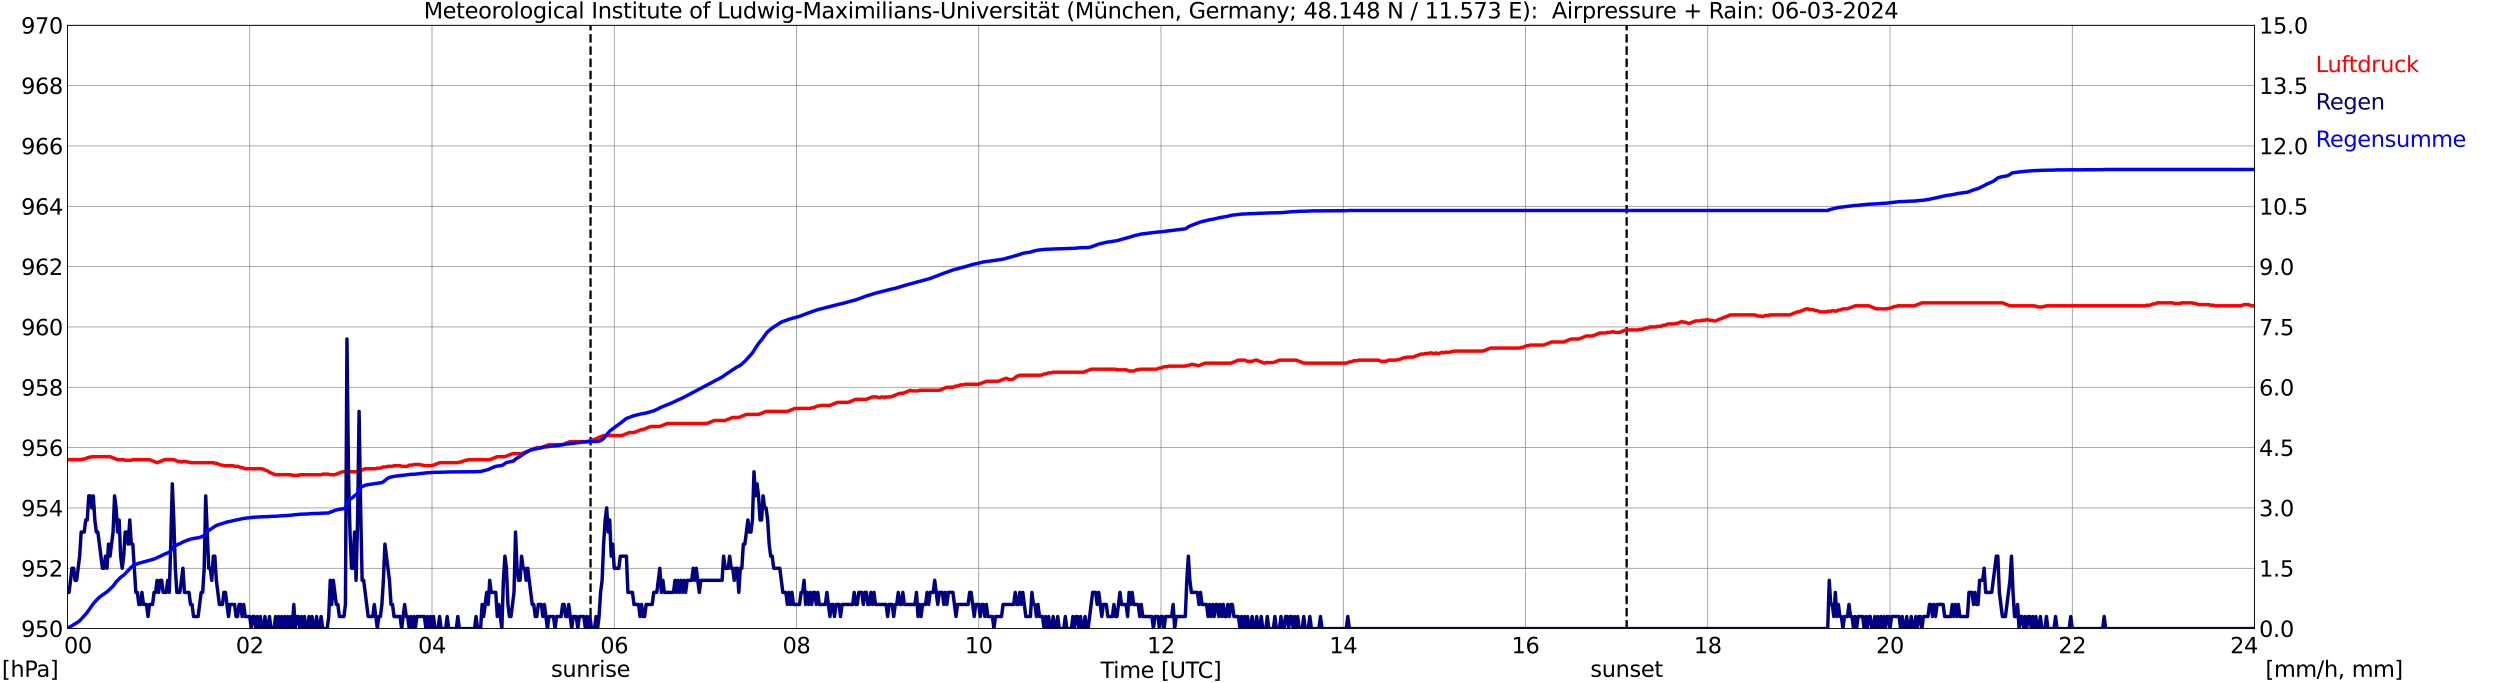 <?xml version="1.0" encoding="utf-8" standalone="no"?>
<!DOCTYPE svg PUBLIC "-//W3C//DTD SVG 1.1//EN"
  "http://www.w3.org/Graphics/SVG/1.1/DTD/svg11.dtd">
<svg xmlns:xlink="http://www.w3.org/1999/xlink" width="1085.4pt" height="296.64pt" viewBox="0 0 1085.4 296.64" xmlns="http://www.w3.org/2000/svg" version="1.1">
 <defs>
  <style type="text/css">*{stroke-linejoin: round; stroke-linecap: butt}</style>
 </defs>
 <g id="figure_1">
  <g id="patch_1">
   <path d="M 0 296.64 
L 1085.4 296.64 
L 1085.4 0 
L 0 0 
z
" style="fill: #ffffff"/>
  </g>
  <g id="axes_1">
   <g id="patch_2">
    <path d="M 29.306 272.909 
L 978.814 272.909 
L 978.814 10.976 
L 29.306 10.976 
z
" style="fill: #ffffff"/>
   </g>
   <g id="patch_3">
    <path d="M 978.814 272.909 
L 978.814 272.909 
L 978.814 10.976 
L 978.814 10.976 
z
" clip-path="url(#pb5be2658be)" style="fill: #d3d3d3; opacity: 0.25; stroke: #d3d3d3; stroke-linejoin: miter"/>
   </g>
   <g id="matplotlib.axis_1">
    <g id="xtick_1">
     <g id="line2d_1">
      <path d="M 29.306 272.909 
L 29.306 10.976 
" clip-path="url(#pb5be2658be)" style="fill: none; stroke: #808080; stroke-width: 0.3; stroke-linecap: square"/>
     </g>
     <g id="line2d_2"/>
     <g id="text_1">
      <!--    00 -->
      <g transform="translate(18.733 283.627) scale(0.095 -0.095)">
       <defs>
        <path id="DejaVuSans-20" transform="scale(0.016)"/>
        <path id="DejaVuSans-30" d="M 2034 4250 
Q 1547 4250 1301 3770 
Q 1056 3291 1056 2328 
Q 1056 1369 1301 889 
Q 1547 409 2034 409 
Q 2525 409 2770 889 
Q 3016 1369 3016 2328 
Q 3016 3291 2770 3770 
Q 2525 4250 2034 4250 
z
M 2034 4750 
Q 2819 4750 3233 4129 
Q 3647 3509 3647 2328 
Q 3647 1150 3233 529 
Q 2819 -91 2034 -91 
Q 1250 -91 836 529 
Q 422 1150 422 2328 
Q 422 3509 836 4129 
Q 1250 4750 2034 4750 
z
" transform="scale(0.016)"/>
       </defs>
       <use xlink:href="#DejaVuSans-20"/>
       <use xlink:href="#DejaVuSans-20" transform="translate(31.787 0)"/>
       <use xlink:href="#DejaVuSans-20" transform="translate(63.574 0)"/>
       <use xlink:href="#DejaVuSans-30" transform="translate(95.361 0)"/>
       <use xlink:href="#DejaVuSans-30" transform="translate(158.984 0)"/>
      </g>
     </g>
    </g>
    <g id="xtick_2">
     <g id="line2d_3">
      <path d="M 108.431 272.909 
L 108.431 10.976 
" clip-path="url(#pb5be2658be)" style="fill: none; stroke: #808080; stroke-width: 0.3; stroke-linecap: square"/>
     </g>
     <g id="line2d_4"/>
     <g id="text_2">
      <!-- 02 -->
      <g transform="translate(102.387 283.627) scale(0.095 -0.095)">
       <defs>
        <path id="DejaVuSans-32" d="M 1228 531 
L 3431 531 
L 3431 0 
L 469 0 
L 469 531 
Q 828 903 1448 1529 
Q 2069 2156 2228 2338 
Q 2531 2678 2651 2914 
Q 2772 3150 2772 3378 
Q 2772 3750 2511 3984 
Q 2250 4219 1831 4219 
Q 1534 4219 1204 4116 
Q 875 4013 500 3803 
L 500 4441 
Q 881 4594 1212 4672 
Q 1544 4750 1819 4750 
Q 2544 4750 2975 4387 
Q 3406 4025 3406 3419 
Q 3406 3131 3298 2873 
Q 3191 2616 2906 2266 
Q 2828 2175 2409 1742 
Q 1991 1309 1228 531 
z
" transform="scale(0.016)"/>
       </defs>
       <use xlink:href="#DejaVuSans-30"/>
       <use xlink:href="#DejaVuSans-32" transform="translate(63.623 0)"/>
      </g>
     </g>
    </g>
    <g id="xtick_3">
     <g id="line2d_5">
      <path d="M 187.557 272.909 
L 187.557 10.976 
" clip-path="url(#pb5be2658be)" style="fill: none; stroke: #808080; stroke-width: 0.3; stroke-linecap: square"/>
     </g>
     <g id="line2d_6"/>
     <g id="text_3">
      <!-- 04 -->
      <g transform="translate(181.513 283.627) scale(0.095 -0.095)">
       <defs>
        <path id="DejaVuSans-34" d="M 2419 4116 
L 825 1625 
L 2419 1625 
L 2419 4116 
z
M 2253 4666 
L 3047 4666 
L 3047 1625 
L 3713 1625 
L 3713 1100 
L 3047 1100 
L 3047 0 
L 2419 0 
L 2419 1100 
L 313 1100 
L 313 1709 
L 2253 4666 
z
" transform="scale(0.016)"/>
       </defs>
       <use xlink:href="#DejaVuSans-30"/>
       <use xlink:href="#DejaVuSans-34" transform="translate(63.623 0)"/>
      </g>
     </g>
    </g>
    <g id="xtick_4">
     <g id="line2d_7">
      <path d="M 266.683 272.909 
L 266.683 10.976 
" clip-path="url(#pb5be2658be)" style="fill: none; stroke: #808080; stroke-width: 0.3; stroke-linecap: square"/>
     </g>
     <g id="line2d_8"/>
     <g id="text_4">
      <!-- 06 -->
      <g transform="translate(260.638 283.627) scale(0.095 -0.095)">
       <defs>
        <path id="DejaVuSans-36" d="M 2113 2584 
Q 1688 2584 1439 2293 
Q 1191 2003 1191 1497 
Q 1191 994 1439 701 
Q 1688 409 2113 409 
Q 2538 409 2786 701 
Q 3034 994 3034 1497 
Q 3034 2003 2786 2293 
Q 2538 2584 2113 2584 
z
M 3366 4563 
L 3366 3988 
Q 3128 4100 2886 4159 
Q 2644 4219 2406 4219 
Q 1781 4219 1451 3797 
Q 1122 3375 1075 2522 
Q 1259 2794 1537 2939 
Q 1816 3084 2150 3084 
Q 2853 3084 3261 2657 
Q 3669 2231 3669 1497 
Q 3669 778 3244 343 
Q 2819 -91 2113 -91 
Q 1303 -91 875 529 
Q 447 1150 447 2328 
Q 447 3434 972 4092 
Q 1497 4750 2381 4750 
Q 2619 4750 2861 4703 
Q 3103 4656 3366 4563 
z
" transform="scale(0.016)"/>
       </defs>
       <use xlink:href="#DejaVuSans-30"/>
       <use xlink:href="#DejaVuSans-36" transform="translate(63.623 0)"/>
      </g>
     </g>
    </g>
    <g id="xtick_5">
     <g id="line2d_9">
      <path d="M 345.808 272.909 
L 345.808 10.976 
" clip-path="url(#pb5be2658be)" style="fill: none; stroke: #808080; stroke-width: 0.3; stroke-linecap: square"/>
     </g>
     <g id="line2d_10"/>
     <g id="text_5">
      <!-- 08 -->
      <g transform="translate(339.764 283.627) scale(0.095 -0.095)">
       <defs>
        <path id="DejaVuSans-38" d="M 2034 2216 
Q 1584 2216 1326 1975 
Q 1069 1734 1069 1313 
Q 1069 891 1326 650 
Q 1584 409 2034 409 
Q 2484 409 2743 651 
Q 3003 894 3003 1313 
Q 3003 1734 2745 1975 
Q 2488 2216 2034 2216 
z
M 1403 2484 
Q 997 2584 770 2862 
Q 544 3141 544 3541 
Q 544 4100 942 4425 
Q 1341 4750 2034 4750 
Q 2731 4750 3128 4425 
Q 3525 4100 3525 3541 
Q 3525 3141 3298 2862 
Q 3072 2584 2669 2484 
Q 3125 2378 3379 2068 
Q 3634 1759 3634 1313 
Q 3634 634 3220 271 
Q 2806 -91 2034 -91 
Q 1263 -91 848 271 
Q 434 634 434 1313 
Q 434 1759 690 2068 
Q 947 2378 1403 2484 
z
M 1172 3481 
Q 1172 3119 1398 2916 
Q 1625 2713 2034 2713 
Q 2441 2713 2670 2916 
Q 2900 3119 2900 3481 
Q 2900 3844 2670 4047 
Q 2441 4250 2034 4250 
Q 1625 4250 1398 4047 
Q 1172 3844 1172 3481 
z
" transform="scale(0.016)"/>
       </defs>
       <use xlink:href="#DejaVuSans-30"/>
       <use xlink:href="#DejaVuSans-38" transform="translate(63.623 0)"/>
      </g>
     </g>
    </g>
    <g id="xtick_6">
     <g id="line2d_11">
      <path d="M 424.934 272.909 
L 424.934 10.976 
" clip-path="url(#pb5be2658be)" style="fill: none; stroke: #808080; stroke-width: 0.3; stroke-linecap: square"/>
     </g>
     <g id="line2d_12"/>
     <g id="text_6">
      <!-- 10 -->
      <g transform="translate(418.89 283.627) scale(0.095 -0.095)">
       <defs>
        <path id="DejaVuSans-31" d="M 794 531 
L 1825 531 
L 1825 4091 
L 703 3866 
L 703 4441 
L 1819 4666 
L 2450 4666 
L 2450 531 
L 3481 531 
L 3481 0 
L 794 0 
L 794 531 
z
" transform="scale(0.016)"/>
       </defs>
       <use xlink:href="#DejaVuSans-31"/>
       <use xlink:href="#DejaVuSans-30" transform="translate(63.623 0)"/>
      </g>
     </g>
    </g>
    <g id="xtick_7">
     <g id="line2d_13">
      <path d="M 504.06 272.909 
L 504.06 10.976 
" clip-path="url(#pb5be2658be)" style="fill: none; stroke: #808080; stroke-width: 0.3; stroke-linecap: square"/>
     </g>
     <g id="line2d_14"/>
     <g id="text_7">
      <!-- 12 -->
      <g transform="translate(498.015 283.627) scale(0.095 -0.095)">
       <use xlink:href="#DejaVuSans-31"/>
       <use xlink:href="#DejaVuSans-32" transform="translate(63.623 0)"/>
      </g>
     </g>
    </g>
    <g id="xtick_8">
     <g id="line2d_15">
      <path d="M 583.185 272.909 
L 583.185 10.976 
" clip-path="url(#pb5be2658be)" style="fill: none; stroke: #808080; stroke-width: 0.3; stroke-linecap: square"/>
     </g>
     <g id="line2d_16"/>
     <g id="text_8">
      <!-- 14 -->
      <g transform="translate(577.141 283.627) scale(0.095 -0.095)">
       <use xlink:href="#DejaVuSans-31"/>
       <use xlink:href="#DejaVuSans-34" transform="translate(63.623 0)"/>
      </g>
     </g>
    </g>
    <g id="xtick_9">
     <g id="line2d_17">
      <path d="M 662.311 272.909 
L 662.311 10.976 
" clip-path="url(#pb5be2658be)" style="fill: none; stroke: #808080; stroke-width: 0.3; stroke-linecap: square"/>
     </g>
     <g id="line2d_18"/>
     <g id="text_9">
      <!-- 16 -->
      <g transform="translate(656.267 283.627) scale(0.095 -0.095)">
       <use xlink:href="#DejaVuSans-31"/>
       <use xlink:href="#DejaVuSans-36" transform="translate(63.623 0)"/>
      </g>
     </g>
    </g>
    <g id="xtick_10">
     <g id="line2d_19">
      <path d="M 741.437 272.909 
L 741.437 10.976 
" clip-path="url(#pb5be2658be)" style="fill: none; stroke: #808080; stroke-width: 0.3; stroke-linecap: square"/>
     </g>
     <g id="line2d_20"/>
     <g id="text_10">
      <!-- 18 -->
      <g transform="translate(735.392 283.627) scale(0.095 -0.095)">
       <use xlink:href="#DejaVuSans-31"/>
       <use xlink:href="#DejaVuSans-38" transform="translate(63.623 0)"/>
      </g>
     </g>
    </g>
    <g id="xtick_11">
     <g id="line2d_21">
      <path d="M 820.562 272.909 
L 820.562 10.976 
" clip-path="url(#pb5be2658be)" style="fill: none; stroke: #808080; stroke-width: 0.3; stroke-linecap: square"/>
     </g>
     <g id="line2d_22"/>
     <g id="text_11">
      <!-- 20 -->
      <g transform="translate(814.518 283.627) scale(0.095 -0.095)">
       <use xlink:href="#DejaVuSans-32"/>
       <use xlink:href="#DejaVuSans-30" transform="translate(63.623 0)"/>
      </g>
     </g>
    </g>
    <g id="xtick_12">
     <g id="line2d_23">
      <path d="M 899.688 272.909 
L 899.688 10.976 
" clip-path="url(#pb5be2658be)" style="fill: none; stroke: #808080; stroke-width: 0.3; stroke-linecap: square"/>
     </g>
     <g id="line2d_24"/>
     <g id="text_12">
      <!-- 22 -->
      <g transform="translate(893.644 283.627) scale(0.095 -0.095)">
       <use xlink:href="#DejaVuSans-32"/>
       <use xlink:href="#DejaVuSans-32" transform="translate(63.623 0)"/>
      </g>
     </g>
    </g>
    <g id="xtick_13">
     <g id="line2d_25">
      <path d="M 978.814 272.909 
L 978.814 10.976 
" clip-path="url(#pb5be2658be)" style="fill: none; stroke: #808080; stroke-width: 0.3; stroke-linecap: square"/>
     </g>
     <g id="line2d_26"/>
     <g id="text_13">
      <!-- 24    -->
      <g transform="translate(968.241 283.627) scale(0.095 -0.095)">
       <use xlink:href="#DejaVuSans-32"/>
       <use xlink:href="#DejaVuSans-34" transform="translate(63.623 0)"/>
       <use xlink:href="#DejaVuSans-20" transform="translate(127.246 0)"/>
       <use xlink:href="#DejaVuSans-20" transform="translate(159.033 0)"/>
       <use xlink:href="#DejaVuSans-20" transform="translate(190.82 0)"/>
      </g>
     </g>
    </g>
    <g id="text_14">
     <!-- Time [UTC] -->
     <g transform="translate(477.806 294.322) scale(0.095 -0.095)">
      <defs>
       <path id="DejaVuSans-54" d="M -19 4666 
L 3928 4666 
L 3928 4134 
L 2272 4134 
L 2272 0 
L 1638 0 
L 1638 4134 
L -19 4134 
L -19 4666 
z
" transform="scale(0.016)"/>
       <path id="DejaVuSans-69" d="M 603 3500 
L 1178 3500 
L 1178 0 
L 603 0 
L 603 3500 
z
M 603 4863 
L 1178 4863 
L 1178 4134 
L 603 4134 
L 603 4863 
z
" transform="scale(0.016)"/>
       <path id="DejaVuSans-6d" d="M 3328 2828 
Q 3544 3216 3844 3400 
Q 4144 3584 4550 3584 
Q 5097 3584 5394 3201 
Q 5691 2819 5691 2113 
L 5691 0 
L 5113 0 
L 5113 2094 
Q 5113 2597 4934 2840 
Q 4756 3084 4391 3084 
Q 3944 3084 3684 2787 
Q 3425 2491 3425 1978 
L 3425 0 
L 2847 0 
L 2847 2094 
Q 2847 2600 2669 2842 
Q 2491 3084 2119 3084 
Q 1678 3084 1418 2786 
Q 1159 2488 1159 1978 
L 1159 0 
L 581 0 
L 581 3500 
L 1159 3500 
L 1159 2956 
Q 1356 3278 1631 3431 
Q 1906 3584 2284 3584 
Q 2666 3584 2933 3390 
Q 3200 3197 3328 2828 
z
" transform="scale(0.016)"/>
       <path id="DejaVuSans-65" d="M 3597 1894 
L 3597 1613 
L 953 1613 
Q 991 1019 1311 708 
Q 1631 397 2203 397 
Q 2534 397 2845 478 
Q 3156 559 3463 722 
L 3463 178 
Q 3153 47 2828 -22 
Q 2503 -91 2169 -91 
Q 1331 -91 842 396 
Q 353 884 353 1716 
Q 353 2575 817 3079 
Q 1281 3584 2069 3584 
Q 2775 3584 3186 3129 
Q 3597 2675 3597 1894 
z
M 3022 2063 
Q 3016 2534 2758 2815 
Q 2500 3097 2075 3097 
Q 1594 3097 1305 2825 
Q 1016 2553 972 2059 
L 3022 2063 
z
" transform="scale(0.016)"/>
       <path id="DejaVuSans-5b" d="M 550 4863 
L 1875 4863 
L 1875 4416 
L 1125 4416 
L 1125 -397 
L 1875 -397 
L 1875 -844 
L 550 -844 
L 550 4863 
z
" transform="scale(0.016)"/>
       <path id="DejaVuSans-55" d="M 556 4666 
L 1191 4666 
L 1191 1831 
Q 1191 1081 1462 751 
Q 1734 422 2344 422 
Q 2950 422 3222 751 
Q 3494 1081 3494 1831 
L 3494 4666 
L 4128 4666 
L 4128 1753 
Q 4128 841 3676 375 
Q 3225 -91 2344 -91 
Q 1459 -91 1007 375 
Q 556 841 556 1753 
L 556 4666 
z
" transform="scale(0.016)"/>
       <path id="DejaVuSans-43" d="M 4122 4306 
L 4122 3641 
Q 3803 3938 3442 4084 
Q 3081 4231 2675 4231 
Q 1875 4231 1450 3742 
Q 1025 3253 1025 2328 
Q 1025 1406 1450 917 
Q 1875 428 2675 428 
Q 3081 428 3442 575 
Q 3803 722 4122 1019 
L 4122 359 
Q 3791 134 3420 21 
Q 3050 -91 2638 -91 
Q 1578 -91 968 557 
Q 359 1206 359 2328 
Q 359 3453 968 4101 
Q 1578 4750 2638 4750 
Q 3056 4750 3426 4639 
Q 3797 4528 4122 4306 
z
" transform="scale(0.016)"/>
       <path id="DejaVuSans-5d" d="M 1947 4863 
L 1947 -844 
L 622 -844 
L 622 -397 
L 1369 -397 
L 1369 4416 
L 622 4416 
L 622 4863 
L 1947 4863 
z
" transform="scale(0.016)"/>
      </defs>
      <use xlink:href="#DejaVuSans-54"/>
      <use xlink:href="#DejaVuSans-69" transform="translate(57.959 0)"/>
      <use xlink:href="#DejaVuSans-6d" transform="translate(85.742 0)"/>
      <use xlink:href="#DejaVuSans-65" transform="translate(183.154 0)"/>
      <use xlink:href="#DejaVuSans-20" transform="translate(244.678 0)"/>
      <use xlink:href="#DejaVuSans-5b" transform="translate(276.465 0)"/>
      <use xlink:href="#DejaVuSans-55" transform="translate(315.479 0)"/>
      <use xlink:href="#DejaVuSans-54" transform="translate(388.672 0)"/>
      <use xlink:href="#DejaVuSans-43" transform="translate(443.881 0)"/>
      <use xlink:href="#DejaVuSans-5d" transform="translate(513.705 0)"/>
     </g>
    </g>
   </g>
   <g id="matplotlib.axis_2">
    <g id="ytick_1">
     <g id="line2d_27">
      <path d="M 29.306 272.909 
L 978.814 272.909 
" clip-path="url(#pb5be2658be)" style="fill: none; stroke: #808080; stroke-width: 0.3; stroke-linecap: square"/>
     </g>
     <g id="line2d_28"/>
     <g id="text_15">
      <!-- 950 -->
      <g transform="translate(9.173 276.518) scale(0.095 -0.095)">
       <defs>
        <path id="DejaVuSans-39" d="M 703 97 
L 703 672 
Q 941 559 1184 500 
Q 1428 441 1663 441 
Q 2288 441 2617 861 
Q 2947 1281 2994 2138 
Q 2813 1869 2534 1725 
Q 2256 1581 1919 1581 
Q 1219 1581 811 2004 
Q 403 2428 403 3163 
Q 403 3881 828 4315 
Q 1253 4750 1959 4750 
Q 2769 4750 3195 4129 
Q 3622 3509 3622 2328 
Q 3622 1225 3098 567 
Q 2575 -91 1691 -91 
Q 1453 -91 1209 -44 
Q 966 3 703 97 
z
M 1959 2075 
Q 2384 2075 2632 2365 
Q 2881 2656 2881 3163 
Q 2881 3666 2632 3958 
Q 2384 4250 1959 4250 
Q 1534 4250 1286 3958 
Q 1038 3666 1038 3163 
Q 1038 2656 1286 2365 
Q 1534 2075 1959 2075 
z
" transform="scale(0.016)"/>
        <path id="DejaVuSans-35" d="M 691 4666 
L 3169 4666 
L 3169 4134 
L 1269 4134 
L 1269 2991 
Q 1406 3038 1543 3061 
Q 1681 3084 1819 3084 
Q 2600 3084 3056 2656 
Q 3513 2228 3513 1497 
Q 3513 744 3044 326 
Q 2575 -91 1722 -91 
Q 1428 -91 1123 -41 
Q 819 9 494 109 
L 494 744 
Q 775 591 1075 516 
Q 1375 441 1709 441 
Q 2250 441 2565 725 
Q 2881 1009 2881 1497 
Q 2881 1984 2565 2268 
Q 2250 2553 1709 2553 
Q 1456 2553 1204 2497 
Q 953 2441 691 2322 
L 691 4666 
z
" transform="scale(0.016)"/>
       </defs>
       <use xlink:href="#DejaVuSans-39"/>
       <use xlink:href="#DejaVuSans-35" transform="translate(63.623 0)"/>
       <use xlink:href="#DejaVuSans-30" transform="translate(127.246 0)"/>
      </g>
     </g>
    </g>
    <g id="ytick_2">
     <g id="line2d_29">
      <path d="M 29.306 246.715 
L 978.814 246.715 
" clip-path="url(#pb5be2658be)" style="fill: none; stroke: #808080; stroke-width: 0.3; stroke-linecap: square"/>
     </g>
     <g id="line2d_30"/>
     <g id="text_16">
      <!-- 952 -->
      <g transform="translate(9.173 250.325) scale(0.095 -0.095)">
       <use xlink:href="#DejaVuSans-39"/>
       <use xlink:href="#DejaVuSans-35" transform="translate(63.623 0)"/>
       <use xlink:href="#DejaVuSans-32" transform="translate(127.246 0)"/>
      </g>
     </g>
    </g>
    <g id="ytick_3">
     <g id="line2d_31">
      <path d="M 29.306 220.522 
L 978.814 220.522 
" clip-path="url(#pb5be2658be)" style="fill: none; stroke: #808080; stroke-width: 0.3; stroke-linecap: square"/>
     </g>
     <g id="line2d_32"/>
     <g id="text_17">
      <!-- 954 -->
      <g transform="translate(9.173 224.131) scale(0.095 -0.095)">
       <use xlink:href="#DejaVuSans-39"/>
       <use xlink:href="#DejaVuSans-35" transform="translate(63.623 0)"/>
       <use xlink:href="#DejaVuSans-34" transform="translate(127.246 0)"/>
      </g>
     </g>
    </g>
    <g id="ytick_4">
     <g id="line2d_33">
      <path d="M 29.306 194.329 
L 978.814 194.329 
" clip-path="url(#pb5be2658be)" style="fill: none; stroke: #808080; stroke-width: 0.3; stroke-linecap: square"/>
     </g>
     <g id="line2d_34"/>
     <g id="text_18">
      <!-- 956 -->
      <g transform="translate(9.173 197.938) scale(0.095 -0.095)">
       <use xlink:href="#DejaVuSans-39"/>
       <use xlink:href="#DejaVuSans-35" transform="translate(63.623 0)"/>
       <use xlink:href="#DejaVuSans-36" transform="translate(127.246 0)"/>
      </g>
     </g>
    </g>
    <g id="ytick_5">
     <g id="line2d_35">
      <path d="M 29.306 168.136 
L 978.814 168.136 
" clip-path="url(#pb5be2658be)" style="fill: none; stroke: #808080; stroke-width: 0.3; stroke-linecap: square"/>
     </g>
     <g id="line2d_36"/>
     <g id="text_19">
      <!-- 958 -->
      <g transform="translate(9.173 171.745) scale(0.095 -0.095)">
       <use xlink:href="#DejaVuSans-39"/>
       <use xlink:href="#DejaVuSans-35" transform="translate(63.623 0)"/>
       <use xlink:href="#DejaVuSans-38" transform="translate(127.246 0)"/>
      </g>
     </g>
    </g>
    <g id="ytick_6">
     <g id="line2d_37">
      <path d="M 29.306 141.942 
L 978.814 141.942 
" clip-path="url(#pb5be2658be)" style="fill: none; stroke: #808080; stroke-width: 0.3; stroke-linecap: square"/>
     </g>
     <g id="line2d_38"/>
     <g id="text_20">
      <!-- 960 -->
      <g transform="translate(9.173 145.551) scale(0.095 -0.095)">
       <use xlink:href="#DejaVuSans-39"/>
       <use xlink:href="#DejaVuSans-36" transform="translate(63.623 0)"/>
       <use xlink:href="#DejaVuSans-30" transform="translate(127.246 0)"/>
      </g>
     </g>
    </g>
    <g id="ytick_7">
     <g id="line2d_39">
      <path d="M 29.306 115.749 
L 978.814 115.749 
" clip-path="url(#pb5be2658be)" style="fill: none; stroke: #808080; stroke-width: 0.3; stroke-linecap: square"/>
     </g>
     <g id="line2d_40"/>
     <g id="text_21">
      <!-- 962 -->
      <g transform="translate(9.173 119.358) scale(0.095 -0.095)">
       <use xlink:href="#DejaVuSans-39"/>
       <use xlink:href="#DejaVuSans-36" transform="translate(63.623 0)"/>
       <use xlink:href="#DejaVuSans-32" transform="translate(127.246 0)"/>
      </g>
     </g>
    </g>
    <g id="ytick_8">
     <g id="line2d_41">
      <path d="M 29.306 89.556 
L 978.814 89.556 
" clip-path="url(#pb5be2658be)" style="fill: none; stroke: #808080; stroke-width: 0.3; stroke-linecap: square"/>
     </g>
     <g id="line2d_42"/>
     <g id="text_22">
      <!-- 964 -->
      <g transform="translate(9.173 93.165) scale(0.095 -0.095)">
       <use xlink:href="#DejaVuSans-39"/>
       <use xlink:href="#DejaVuSans-36" transform="translate(63.623 0)"/>
       <use xlink:href="#DejaVuSans-34" transform="translate(127.246 0)"/>
      </g>
     </g>
    </g>
    <g id="ytick_9">
     <g id="line2d_43">
      <path d="M 29.306 63.362 
L 978.814 63.362 
" clip-path="url(#pb5be2658be)" style="fill: none; stroke: #808080; stroke-width: 0.3; stroke-linecap: square"/>
     </g>
     <g id="line2d_44"/>
     <g id="text_23">
      <!-- 966 -->
      <g transform="translate(9.173 66.972) scale(0.095 -0.095)">
       <use xlink:href="#DejaVuSans-39"/>
       <use xlink:href="#DejaVuSans-36" transform="translate(63.623 0)"/>
       <use xlink:href="#DejaVuSans-36" transform="translate(127.246 0)"/>
      </g>
     </g>
    </g>
    <g id="ytick_10">
     <g id="line2d_45">
      <path d="M 29.306 37.169 
L 978.814 37.169 
" clip-path="url(#pb5be2658be)" style="fill: none; stroke: #808080; stroke-width: 0.3; stroke-linecap: square"/>
     </g>
     <g id="line2d_46"/>
     <g id="text_24">
      <!-- 968 -->
      <g transform="translate(9.173 40.778) scale(0.095 -0.095)">
       <use xlink:href="#DejaVuSans-39"/>
       <use xlink:href="#DejaVuSans-36" transform="translate(63.623 0)"/>
       <use xlink:href="#DejaVuSans-38" transform="translate(127.246 0)"/>
      </g>
     </g>
    </g>
    <g id="ytick_11">
     <g id="line2d_47">
      <path d="M 29.306 10.976 
L 978.814 10.976 
" clip-path="url(#pb5be2658be)" style="fill: none; stroke: #808080; stroke-width: 0.3; stroke-linecap: square"/>
     </g>
     <g id="line2d_48"/>
     <g id="text_25">
      <!-- 970 -->
      <g transform="translate(9.173 14.585) scale(0.095 -0.095)">
       <defs>
        <path id="DejaVuSans-37" d="M 525 4666 
L 3525 4666 
L 3525 4397 
L 1831 0 
L 1172 0 
L 2766 4134 
L 525 4134 
L 525 4666 
z
" transform="scale(0.016)"/>
       </defs>
       <use xlink:href="#DejaVuSans-39"/>
       <use xlink:href="#DejaVuSans-37" transform="translate(63.623 0)"/>
       <use xlink:href="#DejaVuSans-30" transform="translate(127.246 0)"/>
      </g>
     </g>
    </g>
   </g>
   <g id="line2d_49">
    <path d="M 256.396 272.909 
L 256.396 10.976 
" clip-path="url(#pb5be2658be)" style="fill: none; stroke-dasharray: 3.7,1.6; stroke-dashoffset: 0; stroke: #000000"/>
   </g>
   <g id="line2d_50">
    <path d="M 706.226 272.909 
L 706.226 10.976 
" clip-path="url(#pb5be2658be)" style="fill: none; stroke-dasharray: 3.7,1.6; stroke-dashoffset: 0; stroke: #000000"/>
   </g>
   <g id="line2d_51">
    <path d="M 29.306 199.568 
L 35.24 199.568 
L 35.9 199.306 
L 36.559 199.306 
L 38.537 198.52 
L 39.197 198.52 
L 39.856 198.258 
L 47.768 198.258 
L 51.065 199.568 
L 53.703 199.568 
L 54.362 199.829 
L 57 199.829 
L 57.659 199.568 
L 64.912 199.568 
L 68.209 200.877 
L 71.506 199.568 
L 75.462 199.568 
L 77.441 200.353 
L 78.1 200.353 
L 78.759 200.615 
L 79.419 200.353 
L 80.737 200.353 
L 81.397 200.615 
L 82.056 200.615 
L 82.716 200.877 
L 92.606 200.877 
L 93.266 201.139 
L 93.925 201.139 
L 95.903 201.925 
L 96.563 201.925 
L 97.222 202.187 
L 101.178 202.187 
L 101.838 202.449 
L 103.156 202.449 
L 104.475 202.973 
L 105.135 202.973 
L 106.453 203.497 
L 113.707 203.497 
L 116.344 204.544 
L 117.003 205.068 
L 119.641 206.116 
L 126.235 206.116 
L 126.894 206.378 
L 129.532 206.378 
L 130.191 206.116 
L 139.422 206.116 
L 140.082 205.854 
L 142.719 205.854 
L 143.379 206.116 
L 145.357 206.116 
L 148.654 204.806 
L 155.247 204.806 
L 158.544 203.497 
L 163.16 203.497 
L 163.819 203.235 
L 165.138 203.235 
L 166.457 202.711 
L 167.776 202.711 
L 168.435 202.449 
L 170.413 202.449 
L 171.073 202.187 
L 173.71 202.187 
L 174.37 202.449 
L 177.007 202.449 
L 177.666 201.925 
L 178.985 201.925 
L 179.645 201.663 
L 182.282 201.663 
L 182.941 201.925 
L 183.601 201.925 
L 184.26 202.187 
L 187.557 202.187 
L 190.854 200.877 
L 198.767 200.877 
L 199.426 200.615 
L 200.085 200.615 
L 202.063 199.829 
L 202.723 199.829 
L 203.382 199.568 
L 212.614 199.568 
L 215.91 198.258 
L 219.207 198.258 
L 222.504 196.948 
L 226.461 196.948 
L 233.054 194.329 
L 235.033 194.329 
L 238.329 193.019 
L 244.264 193.019 
L 247.561 191.71 
L 254.814 191.71 
L 255.473 191.448 
L 256.133 191.448 
L 258.111 190.662 
L 258.77 190.662 
L 259.43 190.138 
L 262.067 189.09 
L 269.98 189.09 
L 273.277 187.781 
L 275.255 187.781 
L 278.552 186.471 
L 279.211 186.471 
L 282.508 185.161 
L 286.464 185.161 
L 289.761 183.852 
L 306.905 183.852 
L 310.202 182.542 
L 314.818 182.542 
L 318.114 181.232 
L 320.752 181.232 
L 324.049 179.923 
L 329.324 179.923 
L 332.621 178.613 
L 341.852 178.613 
L 345.149 177.303 
L 351.743 177.303 
L 352.402 177.041 
L 353.062 177.041 
L 355.04 176.255 
L 355.699 176.255 
L 356.359 175.994 
L 360.315 175.994 
L 363.612 174.684 
L 368.227 174.684 
L 371.524 173.374 
L 376.14 173.374 
L 378.777 172.326 
L 380.756 172.326 
L 381.415 172.588 
L 382.074 172.588 
L 382.734 172.326 
L 383.393 172.326 
L 384.053 172.588 
L 384.712 172.326 
L 386.69 172.326 
L 390.646 170.755 
L 391.965 170.755 
L 395.262 169.445 
L 395.921 169.707 
L 398.559 169.707 
L 399.218 169.445 
L 407.79 169.445 
L 411.087 168.136 
L 413.725 168.136 
L 415.043 167.612 
L 415.703 167.612 
L 417.022 167.088 
L 418.34 167.088 
L 419 166.826 
L 424.934 166.826 
L 428.231 165.516 
L 433.506 165.516 
L 436.803 164.207 
L 438.122 164.73 
L 439.44 164.73 
L 440.1 164.468 
L 441.419 163.421 
L 442.737 162.897 
L 451.969 162.897 
L 453.287 162.373 
L 453.947 162.373 
L 455.266 161.849 
L 456.584 161.849 
L 457.244 161.587 
L 470.431 161.587 
L 473.728 160.278 
L 484.278 160.278 
L 484.938 160.539 
L 488.894 160.539 
L 490.213 161.063 
L 492.191 161.063 
L 493.51 160.539 
L 494.169 160.539 
L 494.828 160.278 
L 502.082 160.278 
L 503.4 159.754 
L 504.06 159.754 
L 505.379 159.23 
L 506.697 159.23 
L 507.357 158.968 
L 514.61 158.968 
L 515.269 158.706 
L 515.929 158.706 
L 517.247 158.182 
L 517.907 158.182 
L 518.566 158.444 
L 519.226 158.444 
L 519.885 158.706 
L 520.544 158.706 
L 523.182 157.658 
L 534.391 157.658 
L 537.688 156.349 
L 540.326 156.349 
L 541.644 156.872 
L 543.623 156.872 
L 544.941 156.349 
L 545.601 156.349 
L 548.898 157.658 
L 549.557 157.396 
L 552.854 157.396 
L 555.491 156.349 
L 562.745 156.349 
L 566.042 157.658 
L 584.504 157.658 
L 585.823 157.134 
L 586.482 157.134 
L 587.801 156.61 
L 589.12 156.61 
L 589.779 156.349 
L 598.351 156.349 
L 599.67 156.872 
L 601.648 156.872 
L 602.967 156.349 
L 606.264 156.349 
L 606.923 156.087 
L 607.582 156.087 
L 609.561 155.301 
L 610.22 155.301 
L 610.879 155.039 
L 613.517 155.039 
L 616.814 153.729 
L 618.133 153.729 
L 618.792 153.467 
L 620.111 153.467 
L 620.77 153.205 
L 621.429 153.205 
L 622.089 153.467 
L 622.748 153.467 
L 623.408 153.205 
L 624.067 153.467 
L 624.726 153.467 
L 626.045 152.943 
L 626.705 153.205 
L 627.364 152.943 
L 629.342 152.943 
L 630.001 152.681 
L 630.661 152.681 
L 631.32 152.42 
L 643.848 152.42 
L 647.145 151.11 
L 659.674 151.11 
L 660.333 150.848 
L 660.992 150.848 
L 662.97 150.062 
L 663.63 150.062 
L 664.289 149.8 
L 670.224 149.8 
L 673.521 148.491 
L 678.796 148.491 
L 682.092 147.181 
L 685.389 147.181 
L 688.686 145.871 
L 691.324 145.871 
L 694.621 144.562 
L 697.258 144.562 
L 697.918 144.3 
L 699.236 144.3 
L 699.896 144.038 
L 700.555 144.038 
L 701.215 144.3 
L 703.193 144.3 
L 705.83 143.252 
L 711.105 143.252 
L 711.765 142.99 
L 713.083 142.99 
L 714.402 142.466 
L 715.062 142.466 
L 716.38 141.942 
L 719.018 141.942 
L 719.677 141.68 
L 720.996 141.68 
L 722.315 141.156 
L 722.974 141.156 
L 724.293 140.633 
L 726.93 140.633 
L 727.59 140.371 
L 728.249 140.371 
L 730.227 139.585 
L 730.887 139.847 
L 731.546 139.847 
L 732.865 140.371 
L 733.524 140.371 
L 736.162 139.323 
L 738.14 139.323 
L 738.799 139.061 
L 740.118 139.061 
L 740.777 138.799 
L 741.437 138.799 
L 742.096 139.061 
L 743.415 139.061 
L 744.074 139.323 
L 744.734 139.323 
L 751.327 136.704 
L 761.878 136.704 
L 763.196 137.227 
L 764.515 137.227 
L 765.174 137.489 
L 766.493 136.966 
L 767.812 136.966 
L 768.471 136.704 
L 777.043 136.704 
L 780.34 135.394 
L 781 135.394 
L 784.296 134.084 
L 784.956 134.084 
L 785.615 134.346 
L 786.934 134.346 
L 788.253 134.87 
L 788.912 134.87 
L 790.231 135.394 
L 792.868 135.394 
L 793.528 135.132 
L 794.847 135.132 
L 795.506 134.87 
L 796.165 134.87 
L 796.825 135.132 
L 798.143 134.608 
L 798.803 134.608 
L 800.122 134.084 
L 802.1 134.084 
L 805.397 132.775 
L 811.331 132.775 
L 814.628 134.084 
L 819.244 134.084 
L 819.903 133.822 
L 820.562 133.822 
L 822.541 133.037 
L 823.2 133.037 
L 823.859 132.775 
L 831.112 132.775 
L 834.409 131.465 
L 869.357 131.465 
L 872.653 132.775 
L 883.204 132.775 
L 883.863 133.037 
L 884.522 133.037 
L 885.182 133.298 
L 886.5 133.298 
L 887.16 133.037 
L 887.819 133.037 
L 888.479 132.775 
L 931.338 132.775 
L 931.998 132.513 
L 933.316 132.513 
L 934.635 131.989 
L 935.295 131.989 
L 936.613 131.465 
L 943.207 131.465 
L 943.867 131.727 
L 946.504 131.727 
L 947.163 131.465 
L 951.779 131.465 
L 952.438 131.727 
L 953.098 131.727 
L 954.417 132.251 
L 959.032 132.251 
L 959.692 132.513 
L 961.01 132.513 
L 961.67 132.775 
L 972.879 132.775 
L 974.198 132.251 
L 976.176 132.251 
L 977.495 132.775 
L 978.154 132.775 
L 978.154 132.775 
" clip-path="url(#pb5be2658be)" style="fill: none; stroke: #ff0000; stroke-width: 1.5; stroke-linecap: square"/>
   </g>
   <g id="patch_4">
    <path d="M 29.306 272.909 
L 29.306 10.976 
" style="fill: none; stroke: #000000; stroke-width: 0.3; stroke-linejoin: miter; stroke-linecap: square"/>
   </g>
   <g id="patch_5">
    <path d="M 978.814 272.909 
L 978.814 10.976 
" style="fill: none; stroke: #000000; stroke-width: 0.3; stroke-linejoin: miter; stroke-linecap: square"/>
   </g>
   <g id="patch_6">
    <path d="M 29.306 272.909 
L 978.814 272.909 
" style="fill: none; stroke: #000000; stroke-width: 0.3; stroke-linejoin: miter; stroke-linecap: square"/>
   </g>
   <g id="patch_7">
    <path d="M 29.306 10.976 
L 978.814 10.976 
" style="fill: none; stroke: #000000; stroke-width: 0.3; stroke-linejoin: miter; stroke-linecap: square"/>
   </g>
   <g id="text_26">
    <!-- sunrise -->
    <g transform="translate(239.232 293.863) scale(0.095 -0.095)">
     <defs>
      <path id="DejaVuSans-73" d="M 2834 3397 
L 2834 2853 
Q 2591 2978 2328 3040 
Q 2066 3103 1784 3103 
Q 1356 3103 1142 2972 
Q 928 2841 928 2578 
Q 928 2378 1081 2264 
Q 1234 2150 1697 2047 
L 1894 2003 
Q 2506 1872 2764 1633 
Q 3022 1394 3022 966 
Q 3022 478 2636 193 
Q 2250 -91 1575 -91 
Q 1294 -91 989 -36 
Q 684 19 347 128 
L 347 722 
Q 666 556 975 473 
Q 1284 391 1588 391 
Q 1994 391 2212 530 
Q 2431 669 2431 922 
Q 2431 1156 2273 1281 
Q 2116 1406 1581 1522 
L 1381 1569 
Q 847 1681 609 1914 
Q 372 2147 372 2553 
Q 372 3047 722 3315 
Q 1072 3584 1716 3584 
Q 2034 3584 2315 3537 
Q 2597 3491 2834 3397 
z
" transform="scale(0.016)"/>
      <path id="DejaVuSans-75" d="M 544 1381 
L 544 3500 
L 1119 3500 
L 1119 1403 
Q 1119 906 1312 657 
Q 1506 409 1894 409 
Q 2359 409 2629 706 
Q 2900 1003 2900 1516 
L 2900 3500 
L 3475 3500 
L 3475 0 
L 2900 0 
L 2900 538 
Q 2691 219 2414 64 
Q 2138 -91 1772 -91 
Q 1169 -91 856 284 
Q 544 659 544 1381 
z
M 1991 3584 
L 1991 3584 
z
" transform="scale(0.016)"/>
      <path id="DejaVuSans-6e" d="M 3513 2113 
L 3513 0 
L 2938 0 
L 2938 2094 
Q 2938 2591 2744 2837 
Q 2550 3084 2163 3084 
Q 1697 3084 1428 2787 
Q 1159 2491 1159 1978 
L 1159 0 
L 581 0 
L 581 3500 
L 1159 3500 
L 1159 2956 
Q 1366 3272 1645 3428 
Q 1925 3584 2291 3584 
Q 2894 3584 3203 3211 
Q 3513 2838 3513 2113 
z
" transform="scale(0.016)"/>
      <path id="DejaVuSans-72" d="M 2631 2963 
Q 2534 3019 2420 3045 
Q 2306 3072 2169 3072 
Q 1681 3072 1420 2755 
Q 1159 2438 1159 1844 
L 1159 0 
L 581 0 
L 581 3500 
L 1159 3500 
L 1159 2956 
Q 1341 3275 1631 3429 
Q 1922 3584 2338 3584 
Q 2397 3584 2469 3576 
Q 2541 3569 2628 3553 
L 2631 2963 
z
" transform="scale(0.016)"/>
     </defs>
     <use xlink:href="#DejaVuSans-73"/>
     <use xlink:href="#DejaVuSans-75" transform="translate(52.1 0)"/>
     <use xlink:href="#DejaVuSans-6e" transform="translate(115.479 0)"/>
     <use xlink:href="#DejaVuSans-72" transform="translate(178.857 0)"/>
     <use xlink:href="#DejaVuSans-69" transform="translate(219.971 0)"/>
     <use xlink:href="#DejaVuSans-73" transform="translate(247.754 0)"/>
     <use xlink:href="#DejaVuSans-65" transform="translate(299.854 0)"/>
    </g>
   </g>
   <g id="text_27">
    <!-- sunset -->
    <g transform="translate(690.471 293.863) scale(0.095 -0.095)">
     <defs>
      <path id="DejaVuSans-74" d="M 1172 4494 
L 1172 3500 
L 2356 3500 
L 2356 3053 
L 1172 3053 
L 1172 1153 
Q 1172 725 1289 603 
Q 1406 481 1766 481 
L 2356 481 
L 2356 0 
L 1766 0 
Q 1100 0 847 248 
Q 594 497 594 1153 
L 594 3053 
L 172 3053 
L 172 3500 
L 594 3500 
L 594 4494 
L 1172 4494 
z
" transform="scale(0.016)"/>
     </defs>
     <use xlink:href="#DejaVuSans-73"/>
     <use xlink:href="#DejaVuSans-75" transform="translate(52.1 0)"/>
     <use xlink:href="#DejaVuSans-6e" transform="translate(115.479 0)"/>
     <use xlink:href="#DejaVuSans-73" transform="translate(178.857 0)"/>
     <use xlink:href="#DejaVuSans-65" transform="translate(230.957 0)"/>
     <use xlink:href="#DejaVuSans-74" transform="translate(292.48 0)"/>
    </g>
   </g>
   <g id="text_28">
    <!-- [hPa] -->
    <g transform="translate(0.821 293.863) scale(0.095 -0.095)">
     <defs>
      <path id="DejaVuSans-68" d="M 3513 2113 
L 3513 0 
L 2938 0 
L 2938 2094 
Q 2938 2591 2744 2837 
Q 2550 3084 2163 3084 
Q 1697 3084 1428 2787 
Q 1159 2491 1159 1978 
L 1159 0 
L 581 0 
L 581 4863 
L 1159 4863 
L 1159 2956 
Q 1366 3272 1645 3428 
Q 1925 3584 2291 3584 
Q 2894 3584 3203 3211 
Q 3513 2838 3513 2113 
z
" transform="scale(0.016)"/>
      <path id="DejaVuSans-50" d="M 1259 4147 
L 1259 2394 
L 2053 2394 
Q 2494 2394 2734 2622 
Q 2975 2850 2975 3272 
Q 2975 3691 2734 3919 
Q 2494 4147 2053 4147 
L 1259 4147 
z
M 628 4666 
L 2053 4666 
Q 2838 4666 3239 4311 
Q 3641 3956 3641 3272 
Q 3641 2581 3239 2228 
Q 2838 1875 2053 1875 
L 1259 1875 
L 1259 0 
L 628 0 
L 628 4666 
z
" transform="scale(0.016)"/>
      <path id="DejaVuSans-61" d="M 2194 1759 
Q 1497 1759 1228 1600 
Q 959 1441 959 1056 
Q 959 750 1161 570 
Q 1363 391 1709 391 
Q 2188 391 2477 730 
Q 2766 1069 2766 1631 
L 2766 1759 
L 2194 1759 
z
M 3341 1997 
L 3341 0 
L 2766 0 
L 2766 531 
Q 2569 213 2275 61 
Q 1981 -91 1556 -91 
Q 1019 -91 701 211 
Q 384 513 384 1019 
Q 384 1609 779 1909 
Q 1175 2209 1959 2209 
L 2766 2209 
L 2766 2266 
Q 2766 2663 2505 2880 
Q 2244 3097 1772 3097 
Q 1472 3097 1187 3025 
Q 903 2953 641 2809 
L 641 3341 
Q 956 3463 1253 3523 
Q 1550 3584 1831 3584 
Q 2591 3584 2966 3190 
Q 3341 2797 3341 1997 
z
" transform="scale(0.016)"/>
     </defs>
     <use xlink:href="#DejaVuSans-5b"/>
     <use xlink:href="#DejaVuSans-68" transform="translate(39.014 0)"/>
     <use xlink:href="#DejaVuSans-50" transform="translate(102.393 0)"/>
     <use xlink:href="#DejaVuSans-61" transform="translate(158.195 0)"/>
     <use xlink:href="#DejaVuSans-5d" transform="translate(219.475 0)"/>
    </g>
   </g>
   <g id="text_29">
    <!-- Luftdruck -->
    <g style="fill: #ff0000" transform="translate(1005.4 31.291) scale(0.095 -0.095)">
     <defs>
      <path id="DejaVuSans-4c" d="M 628 4666 
L 1259 4666 
L 1259 531 
L 3531 531 
L 3531 0 
L 628 0 
L 628 4666 
z
" transform="scale(0.016)"/>
      <path id="DejaVuSans-66" d="M 2375 4863 
L 2375 4384 
L 1825 4384 
Q 1516 4384 1395 4259 
Q 1275 4134 1275 3809 
L 1275 3500 
L 2222 3500 
L 2222 3053 
L 1275 3053 
L 1275 0 
L 697 0 
L 697 3053 
L 147 3053 
L 147 3500 
L 697 3500 
L 697 3744 
Q 697 4328 969 4595 
Q 1241 4863 1831 4863 
L 2375 4863 
z
" transform="scale(0.016)"/>
      <path id="DejaVuSans-64" d="M 2906 2969 
L 2906 4863 
L 3481 4863 
L 3481 0 
L 2906 0 
L 2906 525 
Q 2725 213 2448 61 
Q 2172 -91 1784 -91 
Q 1150 -91 751 415 
Q 353 922 353 1747 
Q 353 2572 751 3078 
Q 1150 3584 1784 3584 
Q 2172 3584 2448 3432 
Q 2725 3281 2906 2969 
z
M 947 1747 
Q 947 1113 1208 752 
Q 1469 391 1925 391 
Q 2381 391 2643 752 
Q 2906 1113 2906 1747 
Q 2906 2381 2643 2742 
Q 2381 3103 1925 3103 
Q 1469 3103 1208 2742 
Q 947 2381 947 1747 
z
" transform="scale(0.016)"/>
      <path id="DejaVuSans-63" d="M 3122 3366 
L 3122 2828 
Q 2878 2963 2633 3030 
Q 2388 3097 2138 3097 
Q 1578 3097 1268 2742 
Q 959 2388 959 1747 
Q 959 1106 1268 751 
Q 1578 397 2138 397 
Q 2388 397 2633 464 
Q 2878 531 3122 666 
L 3122 134 
Q 2881 22 2623 -34 
Q 2366 -91 2075 -91 
Q 1284 -91 818 406 
Q 353 903 353 1747 
Q 353 2603 823 3093 
Q 1294 3584 2113 3584 
Q 2378 3584 2631 3529 
Q 2884 3475 3122 3366 
z
" transform="scale(0.016)"/>
      <path id="DejaVuSans-6b" d="M 581 4863 
L 1159 4863 
L 1159 1991 
L 2875 3500 
L 3609 3500 
L 1753 1863 
L 3688 0 
L 2938 0 
L 1159 1709 
L 1159 0 
L 581 0 
L 581 4863 
z
" transform="scale(0.016)"/>
     </defs>
     <use xlink:href="#DejaVuSans-4c"/>
     <use xlink:href="#DejaVuSans-75" transform="translate(53.963 0)"/>
     <use xlink:href="#DejaVuSans-66" transform="translate(117.342 0)"/>
     <use xlink:href="#DejaVuSans-74" transform="translate(150.797 0)"/>
     <use xlink:href="#DejaVuSans-64" transform="translate(190.006 0)"/>
     <use xlink:href="#DejaVuSans-72" transform="translate(253.482 0)"/>
     <use xlink:href="#DejaVuSans-75" transform="translate(294.596 0)"/>
     <use xlink:href="#DejaVuSans-63" transform="translate(357.975 0)"/>
     <use xlink:href="#DejaVuSans-6b" transform="translate(412.955 0)"/>
    </g>
   </g>
   <g id="text_30">
    <!-- Regen -->
    <g style="fill: #000080" transform="translate(1005.4 47.531) scale(0.095 -0.095)">
     <defs>
      <path id="DejaVuSans-52" d="M 2841 2188 
Q 3044 2119 3236 1894 
Q 3428 1669 3622 1275 
L 4263 0 
L 3584 0 
L 2988 1197 
Q 2756 1666 2539 1819 
Q 2322 1972 1947 1972 
L 1259 1972 
L 1259 0 
L 628 0 
L 628 4666 
L 2053 4666 
Q 2853 4666 3247 4331 
Q 3641 3997 3641 3322 
Q 3641 2881 3436 2590 
Q 3231 2300 2841 2188 
z
M 1259 4147 
L 1259 2491 
L 2053 2491 
Q 2509 2491 2742 2702 
Q 2975 2913 2975 3322 
Q 2975 3731 2742 3939 
Q 2509 4147 2053 4147 
L 1259 4147 
z
" transform="scale(0.016)"/>
      <path id="DejaVuSans-67" d="M 2906 1791 
Q 2906 2416 2648 2759 
Q 2391 3103 1925 3103 
Q 1463 3103 1205 2759 
Q 947 2416 947 1791 
Q 947 1169 1205 825 
Q 1463 481 1925 481 
Q 2391 481 2648 825 
Q 2906 1169 2906 1791 
z
M 3481 434 
Q 3481 -459 3084 -895 
Q 2688 -1331 1869 -1331 
Q 1566 -1331 1297 -1286 
Q 1028 -1241 775 -1147 
L 775 -588 
Q 1028 -725 1275 -790 
Q 1522 -856 1778 -856 
Q 2344 -856 2625 -561 
Q 2906 -266 2906 331 
L 2906 616 
Q 2728 306 2450 153 
Q 2172 0 1784 0 
Q 1141 0 747 490 
Q 353 981 353 1791 
Q 353 2603 747 3093 
Q 1141 3584 1784 3584 
Q 2172 3584 2450 3431 
Q 2728 3278 2906 2969 
L 2906 3500 
L 3481 3500 
L 3481 434 
z
" transform="scale(0.016)"/>
     </defs>
     <use xlink:href="#DejaVuSans-52"/>
     <use xlink:href="#DejaVuSans-65" transform="translate(64.982 0)"/>
     <use xlink:href="#DejaVuSans-67" transform="translate(126.506 0)"/>
     <use xlink:href="#DejaVuSans-65" transform="translate(189.982 0)"/>
     <use xlink:href="#DejaVuSans-6e" transform="translate(251.506 0)"/>
    </g>
   </g>
   <g id="text_31">
    <!-- Regensumme -->
    <g style="fill: #0000ff" transform="translate(1005.4 63.771) scale(0.095 -0.095)">
     <use xlink:href="#DejaVuSans-52"/>
     <use xlink:href="#DejaVuSans-65" transform="translate(64.982 0)"/>
     <use xlink:href="#DejaVuSans-67" transform="translate(126.506 0)"/>
     <use xlink:href="#DejaVuSans-65" transform="translate(189.982 0)"/>
     <use xlink:href="#DejaVuSans-6e" transform="translate(251.506 0)"/>
     <use xlink:href="#DejaVuSans-73" transform="translate(314.885 0)"/>
     <use xlink:href="#DejaVuSans-75" transform="translate(366.984 0)"/>
     <use xlink:href="#DejaVuSans-6d" transform="translate(430.363 0)"/>
     <use xlink:href="#DejaVuSans-6d" transform="translate(527.775 0)"/>
     <use xlink:href="#DejaVuSans-65" transform="translate(625.188 0)"/>
    </g>
   </g>
   <g id="text_32">
    <!-- Meteorological Institute of Ludwig-Maximilians-Universität (München, Germany; 48.148 N / 11.573 E):  Airpressure + Rain: 06-03-2024 -->
    <g transform="translate(183.991 7.976) scale(0.095 -0.095)">
     <defs>
      <path id="DejaVuSans-4d" d="M 628 4666 
L 1569 4666 
L 2759 1491 
L 3956 4666 
L 4897 4666 
L 4897 0 
L 4281 0 
L 4281 4097 
L 3078 897 
L 2444 897 
L 1241 4097 
L 1241 0 
L 628 0 
L 628 4666 
z
" transform="scale(0.016)"/>
      <path id="DejaVuSans-6f" d="M 1959 3097 
Q 1497 3097 1228 2736 
Q 959 2375 959 1747 
Q 959 1119 1226 758 
Q 1494 397 1959 397 
Q 2419 397 2687 759 
Q 2956 1122 2956 1747 
Q 2956 2369 2687 2733 
Q 2419 3097 1959 3097 
z
M 1959 3584 
Q 2709 3584 3137 3096 
Q 3566 2609 3566 1747 
Q 3566 888 3137 398 
Q 2709 -91 1959 -91 
Q 1206 -91 779 398 
Q 353 888 353 1747 
Q 353 2609 779 3096 
Q 1206 3584 1959 3584 
z
" transform="scale(0.016)"/>
      <path id="DejaVuSans-6c" d="M 603 4863 
L 1178 4863 
L 1178 0 
L 603 0 
L 603 4863 
z
" transform="scale(0.016)"/>
      <path id="DejaVuSans-49" d="M 628 4666 
L 1259 4666 
L 1259 0 
L 628 0 
L 628 4666 
z
" transform="scale(0.016)"/>
      <path id="DejaVuSans-77" d="M 269 3500 
L 844 3500 
L 1563 769 
L 2278 3500 
L 2956 3500 
L 3675 769 
L 4391 3500 
L 4966 3500 
L 4050 0 
L 3372 0 
L 2619 2869 
L 1863 0 
L 1184 0 
L 269 3500 
z
" transform="scale(0.016)"/>
      <path id="DejaVuSans-2d" d="M 313 2009 
L 1997 2009 
L 1997 1497 
L 313 1497 
L 313 2009 
z
" transform="scale(0.016)"/>
      <path id="DejaVuSans-78" d="M 3513 3500 
L 2247 1797 
L 3578 0 
L 2900 0 
L 1881 1375 
L 863 0 
L 184 0 
L 1544 1831 
L 300 3500 
L 978 3500 
L 1906 2253 
L 2834 3500 
L 3513 3500 
z
" transform="scale(0.016)"/>
      <path id="DejaVuSans-76" d="M 191 3500 
L 800 3500 
L 1894 563 
L 2988 3500 
L 3597 3500 
L 2284 0 
L 1503 0 
L 191 3500 
z
" transform="scale(0.016)"/>
      <path id="DejaVuSans-e4" d="M 2194 1759 
Q 1497 1759 1228 1600 
Q 959 1441 959 1056 
Q 959 750 1161 570 
Q 1363 391 1709 391 
Q 2188 391 2477 730 
Q 2766 1069 2766 1631 
L 2766 1759 
L 2194 1759 
z
M 3341 1997 
L 3341 0 
L 2766 0 
L 2766 531 
Q 2569 213 2275 61 
Q 1981 -91 1556 -91 
Q 1019 -91 701 211 
Q 384 513 384 1019 
Q 384 1609 779 1909 
Q 1175 2209 1959 2209 
L 2766 2209 
L 2766 2266 
Q 2766 2663 2505 2880 
Q 2244 3097 1772 3097 
Q 1472 3097 1187 3025 
Q 903 2953 641 2809 
L 641 3341 
Q 956 3463 1253 3523 
Q 1550 3584 1831 3584 
Q 2591 3584 2966 3190 
Q 3341 2797 3341 1997 
z
M 2150 4850 
L 2784 4850 
L 2784 4219 
L 2150 4219 
L 2150 4850 
z
M 928 4850 
L 1562 4850 
L 1562 4219 
L 928 4219 
L 928 4850 
z
" transform="scale(0.016)"/>
      <path id="DejaVuSans-28" d="M 1984 4856 
Q 1566 4138 1362 3434 
Q 1159 2731 1159 2009 
Q 1159 1288 1364 580 
Q 1569 -128 1984 -844 
L 1484 -844 
Q 1016 -109 783 600 
Q 550 1309 550 2009 
Q 550 2706 781 3412 
Q 1013 4119 1484 4856 
L 1984 4856 
z
" transform="scale(0.016)"/>
      <path id="DejaVuSans-fc" d="M 544 1381 
L 544 3500 
L 1119 3500 
L 1119 1403 
Q 1119 906 1312 657 
Q 1506 409 1894 409 
Q 2359 409 2629 706 
Q 2900 1003 2900 1516 
L 2900 3500 
L 3475 3500 
L 3475 0 
L 2900 0 
L 2900 538 
Q 2691 219 2414 64 
Q 2138 -91 1772 -91 
Q 1169 -91 856 284 
Q 544 659 544 1381 
z
M 1991 3584 
L 1991 3584 
z
M 2278 4850 
L 2912 4850 
L 2912 4219 
L 2278 4219 
L 2278 4850 
z
M 1056 4850 
L 1690 4850 
L 1690 4219 
L 1056 4219 
L 1056 4850 
z
" transform="scale(0.016)"/>
      <path id="DejaVuSans-2c" d="M 750 794 
L 1409 794 
L 1409 256 
L 897 -744 
L 494 -744 
L 750 256 
L 750 794 
z
" transform="scale(0.016)"/>
      <path id="DejaVuSans-47" d="M 3809 666 
L 3809 1919 
L 2778 1919 
L 2778 2438 
L 4434 2438 
L 4434 434 
Q 4069 175 3628 42 
Q 3188 -91 2688 -91 
Q 1594 -91 976 548 
Q 359 1188 359 2328 
Q 359 3472 976 4111 
Q 1594 4750 2688 4750 
Q 3144 4750 3555 4637 
Q 3966 4525 4313 4306 
L 4313 3634 
Q 3963 3931 3569 4081 
Q 3175 4231 2741 4231 
Q 1884 4231 1454 3753 
Q 1025 3275 1025 2328 
Q 1025 1384 1454 906 
Q 1884 428 2741 428 
Q 3075 428 3337 486 
Q 3600 544 3809 666 
z
" transform="scale(0.016)"/>
      <path id="DejaVuSans-79" d="M 2059 -325 
Q 1816 -950 1584 -1140 
Q 1353 -1331 966 -1331 
L 506 -1331 
L 506 -850 
L 844 -850 
Q 1081 -850 1212 -737 
Q 1344 -625 1503 -206 
L 1606 56 
L 191 3500 
L 800 3500 
L 1894 763 
L 2988 3500 
L 3597 3500 
L 2059 -325 
z
" transform="scale(0.016)"/>
      <path id="DejaVuSans-3b" d="M 750 3309 
L 1409 3309 
L 1409 2516 
L 750 2516 
L 750 3309 
z
M 750 794 
L 1409 794 
L 1409 256 
L 897 -744 
L 494 -744 
L 750 256 
L 750 794 
z
" transform="scale(0.016)"/>
      <path id="DejaVuSans-2e" d="M 684 794 
L 1344 794 
L 1344 0 
L 684 0 
L 684 794 
z
" transform="scale(0.016)"/>
      <path id="DejaVuSans-4e" d="M 628 4666 
L 1478 4666 
L 3547 763 
L 3547 4666 
L 4159 4666 
L 4159 0 
L 3309 0 
L 1241 3903 
L 1241 0 
L 628 0 
L 628 4666 
z
" transform="scale(0.016)"/>
      <path id="DejaVuSans-2f" d="M 1625 4666 
L 2156 4666 
L 531 -594 
L 0 -594 
L 1625 4666 
z
" transform="scale(0.016)"/>
      <path id="DejaVuSans-33" d="M 2597 2516 
Q 3050 2419 3304 2112 
Q 3559 1806 3559 1356 
Q 3559 666 3084 287 
Q 2609 -91 1734 -91 
Q 1441 -91 1130 -33 
Q 819 25 488 141 
L 488 750 
Q 750 597 1062 519 
Q 1375 441 1716 441 
Q 2309 441 2620 675 
Q 2931 909 2931 1356 
Q 2931 1769 2642 2001 
Q 2353 2234 1838 2234 
L 1294 2234 
L 1294 2753 
L 1863 2753 
Q 2328 2753 2575 2939 
Q 2822 3125 2822 3475 
Q 2822 3834 2567 4026 
Q 2313 4219 1838 4219 
Q 1578 4219 1281 4162 
Q 984 4106 628 3988 
L 628 4550 
Q 988 4650 1302 4700 
Q 1616 4750 1894 4750 
Q 2613 4750 3031 4423 
Q 3450 4097 3450 3541 
Q 3450 3153 3228 2886 
Q 3006 2619 2597 2516 
z
" transform="scale(0.016)"/>
      <path id="DejaVuSans-45" d="M 628 4666 
L 3578 4666 
L 3578 4134 
L 1259 4134 
L 1259 2753 
L 3481 2753 
L 3481 2222 
L 1259 2222 
L 1259 531 
L 3634 531 
L 3634 0 
L 628 0 
L 628 4666 
z
" transform="scale(0.016)"/>
      <path id="DejaVuSans-29" d="M 513 4856 
L 1013 4856 
Q 1481 4119 1714 3412 
Q 1947 2706 1947 2009 
Q 1947 1309 1714 600 
Q 1481 -109 1013 -844 
L 513 -844 
Q 928 -128 1133 580 
Q 1338 1288 1338 2009 
Q 1338 2731 1133 3434 
Q 928 4138 513 4856 
z
" transform="scale(0.016)"/>
      <path id="DejaVuSans-3a" d="M 750 794 
L 1409 794 
L 1409 0 
L 750 0 
L 750 794 
z
M 750 3309 
L 1409 3309 
L 1409 2516 
L 750 2516 
L 750 3309 
z
" transform="scale(0.016)"/>
      <path id="DejaVuSans-41" d="M 2188 4044 
L 1331 1722 
L 3047 1722 
L 2188 4044 
z
M 1831 4666 
L 2547 4666 
L 4325 0 
L 3669 0 
L 3244 1197 
L 1141 1197 
L 716 0 
L 50 0 
L 1831 4666 
z
" transform="scale(0.016)"/>
      <path id="DejaVuSans-70" d="M 1159 525 
L 1159 -1331 
L 581 -1331 
L 581 3500 
L 1159 3500 
L 1159 2969 
Q 1341 3281 1617 3432 
Q 1894 3584 2278 3584 
Q 2916 3584 3314 3078 
Q 3713 2572 3713 1747 
Q 3713 922 3314 415 
Q 2916 -91 2278 -91 
Q 1894 -91 1617 61 
Q 1341 213 1159 525 
z
M 3116 1747 
Q 3116 2381 2855 2742 
Q 2594 3103 2138 3103 
Q 1681 3103 1420 2742 
Q 1159 2381 1159 1747 
Q 1159 1113 1420 752 
Q 1681 391 2138 391 
Q 2594 391 2855 752 
Q 3116 1113 3116 1747 
z
" transform="scale(0.016)"/>
      <path id="DejaVuSans-2b" d="M 2944 4013 
L 2944 2272 
L 4684 2272 
L 4684 1741 
L 2944 1741 
L 2944 0 
L 2419 0 
L 2419 1741 
L 678 1741 
L 678 2272 
L 2419 2272 
L 2419 4013 
L 2944 4013 
z
" transform="scale(0.016)"/>
     </defs>
     <use xlink:href="#DejaVuSans-4d"/>
     <use xlink:href="#DejaVuSans-65" transform="translate(86.279 0)"/>
     <use xlink:href="#DejaVuSans-74" transform="translate(147.803 0)"/>
     <use xlink:href="#DejaVuSans-65" transform="translate(187.012 0)"/>
     <use xlink:href="#DejaVuSans-6f" transform="translate(248.535 0)"/>
     <use xlink:href="#DejaVuSans-72" transform="translate(309.717 0)"/>
     <use xlink:href="#DejaVuSans-6f" transform="translate(348.58 0)"/>
     <use xlink:href="#DejaVuSans-6c" transform="translate(409.762 0)"/>
     <use xlink:href="#DejaVuSans-6f" transform="translate(437.545 0)"/>
     <use xlink:href="#DejaVuSans-67" transform="translate(498.727 0)"/>
     <use xlink:href="#DejaVuSans-69" transform="translate(562.203 0)"/>
     <use xlink:href="#DejaVuSans-63" transform="translate(589.986 0)"/>
     <use xlink:href="#DejaVuSans-61" transform="translate(644.967 0)"/>
     <use xlink:href="#DejaVuSans-6c" transform="translate(706.246 0)"/>
     <use xlink:href="#DejaVuSans-20" transform="translate(734.029 0)"/>
     <use xlink:href="#DejaVuSans-49" transform="translate(765.816 0)"/>
     <use xlink:href="#DejaVuSans-6e" transform="translate(795.309 0)"/>
     <use xlink:href="#DejaVuSans-73" transform="translate(858.688 0)"/>
     <use xlink:href="#DejaVuSans-74" transform="translate(910.787 0)"/>
     <use xlink:href="#DejaVuSans-69" transform="translate(949.996 0)"/>
     <use xlink:href="#DejaVuSans-74" transform="translate(977.779 0)"/>
     <use xlink:href="#DejaVuSans-75" transform="translate(1016.988 0)"/>
     <use xlink:href="#DejaVuSans-74" transform="translate(1080.367 0)"/>
     <use xlink:href="#DejaVuSans-65" transform="translate(1119.576 0)"/>
     <use xlink:href="#DejaVuSans-20" transform="translate(1181.1 0)"/>
     <use xlink:href="#DejaVuSans-6f" transform="translate(1212.887 0)"/>
     <use xlink:href="#DejaVuSans-66" transform="translate(1274.068 0)"/>
     <use xlink:href="#DejaVuSans-20" transform="translate(1309.273 0)"/>
     <use xlink:href="#DejaVuSans-4c" transform="translate(1341.061 0)"/>
     <use xlink:href="#DejaVuSans-75" transform="translate(1395.023 0)"/>
     <use xlink:href="#DejaVuSans-64" transform="translate(1458.402 0)"/>
     <use xlink:href="#DejaVuSans-77" transform="translate(1521.879 0)"/>
     <use xlink:href="#DejaVuSans-69" transform="translate(1603.666 0)"/>
     <use xlink:href="#DejaVuSans-67" transform="translate(1631.449 0)"/>
     <use xlink:href="#DejaVuSans-2d" transform="translate(1694.926 0)"/>
     <use xlink:href="#DejaVuSans-4d" transform="translate(1731.01 0)"/>
     <use xlink:href="#DejaVuSans-61" transform="translate(1817.289 0)"/>
     <use xlink:href="#DejaVuSans-78" transform="translate(1878.568 0)"/>
     <use xlink:href="#DejaVuSans-69" transform="translate(1937.748 0)"/>
     <use xlink:href="#DejaVuSans-6d" transform="translate(1965.531 0)"/>
     <use xlink:href="#DejaVuSans-69" transform="translate(2062.943 0)"/>
     <use xlink:href="#DejaVuSans-6c" transform="translate(2090.727 0)"/>
     <use xlink:href="#DejaVuSans-69" transform="translate(2118.51 0)"/>
     <use xlink:href="#DejaVuSans-61" transform="translate(2146.293 0)"/>
     <use xlink:href="#DejaVuSans-6e" transform="translate(2207.572 0)"/>
     <use xlink:href="#DejaVuSans-73" transform="translate(2270.951 0)"/>
     <use xlink:href="#DejaVuSans-2d" transform="translate(2323.051 0)"/>
     <use xlink:href="#DejaVuSans-55" transform="translate(2359.135 0)"/>
     <use xlink:href="#DejaVuSans-6e" transform="translate(2432.328 0)"/>
     <use xlink:href="#DejaVuSans-69" transform="translate(2495.707 0)"/>
     <use xlink:href="#DejaVuSans-76" transform="translate(2523.49 0)"/>
     <use xlink:href="#DejaVuSans-65" transform="translate(2582.67 0)"/>
     <use xlink:href="#DejaVuSans-72" transform="translate(2644.193 0)"/>
     <use xlink:href="#DejaVuSans-73" transform="translate(2685.307 0)"/>
     <use xlink:href="#DejaVuSans-69" transform="translate(2737.406 0)"/>
     <use xlink:href="#DejaVuSans-74" transform="translate(2765.189 0)"/>
     <use xlink:href="#DejaVuSans-e4" transform="translate(2804.398 0)"/>
     <use xlink:href="#DejaVuSans-74" transform="translate(2865.678 0)"/>
     <use xlink:href="#DejaVuSans-20" transform="translate(2904.887 0)"/>
     <use xlink:href="#DejaVuSans-28" transform="translate(2936.674 0)"/>
     <use xlink:href="#DejaVuSans-4d" transform="translate(2975.688 0)"/>
     <use xlink:href="#DejaVuSans-fc" transform="translate(3061.967 0)"/>
     <use xlink:href="#DejaVuSans-6e" transform="translate(3125.346 0)"/>
     <use xlink:href="#DejaVuSans-63" transform="translate(3188.725 0)"/>
     <use xlink:href="#DejaVuSans-68" transform="translate(3243.705 0)"/>
     <use xlink:href="#DejaVuSans-65" transform="translate(3307.084 0)"/>
     <use xlink:href="#DejaVuSans-6e" transform="translate(3368.607 0)"/>
     <use xlink:href="#DejaVuSans-2c" transform="translate(3431.986 0)"/>
     <use xlink:href="#DejaVuSans-20" transform="translate(3463.773 0)"/>
     <use xlink:href="#DejaVuSans-47" transform="translate(3495.561 0)"/>
     <use xlink:href="#DejaVuSans-65" transform="translate(3573.051 0)"/>
     <use xlink:href="#DejaVuSans-72" transform="translate(3634.574 0)"/>
     <use xlink:href="#DejaVuSans-6d" transform="translate(3673.938 0)"/>
     <use xlink:href="#DejaVuSans-61" transform="translate(3771.35 0)"/>
     <use xlink:href="#DejaVuSans-6e" transform="translate(3832.629 0)"/>
     <use xlink:href="#DejaVuSans-79" transform="translate(3896.008 0)"/>
     <use xlink:href="#DejaVuSans-3b" transform="translate(3955.188 0)"/>
     <use xlink:href="#DejaVuSans-20" transform="translate(3988.879 0)"/>
     <use xlink:href="#DejaVuSans-34" transform="translate(4020.666 0)"/>
     <use xlink:href="#DejaVuSans-38" transform="translate(4084.289 0)"/>
     <use xlink:href="#DejaVuSans-2e" transform="translate(4147.912 0)"/>
     <use xlink:href="#DejaVuSans-31" transform="translate(4179.699 0)"/>
     <use xlink:href="#DejaVuSans-34" transform="translate(4243.322 0)"/>
     <use xlink:href="#DejaVuSans-38" transform="translate(4306.945 0)"/>
     <use xlink:href="#DejaVuSans-20" transform="translate(4370.568 0)"/>
     <use xlink:href="#DejaVuSans-4e" transform="translate(4402.355 0)"/>
     <use xlink:href="#DejaVuSans-20" transform="translate(4477.16 0)"/>
     <use xlink:href="#DejaVuSans-2f" transform="translate(4508.947 0)"/>
     <use xlink:href="#DejaVuSans-20" transform="translate(4542.639 0)"/>
     <use xlink:href="#DejaVuSans-31" transform="translate(4574.426 0)"/>
     <use xlink:href="#DejaVuSans-31" transform="translate(4638.049 0)"/>
     <use xlink:href="#DejaVuSans-2e" transform="translate(4701.672 0)"/>
     <use xlink:href="#DejaVuSans-35" transform="translate(4733.459 0)"/>
     <use xlink:href="#DejaVuSans-37" transform="translate(4797.082 0)"/>
     <use xlink:href="#DejaVuSans-33" transform="translate(4860.705 0)"/>
     <use xlink:href="#DejaVuSans-20" transform="translate(4924.328 0)"/>
     <use xlink:href="#DejaVuSans-45" transform="translate(4956.115 0)"/>
     <use xlink:href="#DejaVuSans-29" transform="translate(5019.299 0)"/>
     <use xlink:href="#DejaVuSans-3a" transform="translate(5058.312 0)"/>
     <use xlink:href="#DejaVuSans-20" transform="translate(5092.004 0)"/>
     <use xlink:href="#DejaVuSans-20" transform="translate(5123.791 0)"/>
     <use xlink:href="#DejaVuSans-41" transform="translate(5155.578 0)"/>
     <use xlink:href="#DejaVuSans-69" transform="translate(5223.986 0)"/>
     <use xlink:href="#DejaVuSans-72" transform="translate(5251.77 0)"/>
     <use xlink:href="#DejaVuSans-70" transform="translate(5292.883 0)"/>
     <use xlink:href="#DejaVuSans-72" transform="translate(5356.359 0)"/>
     <use xlink:href="#DejaVuSans-65" transform="translate(5395.223 0)"/>
     <use xlink:href="#DejaVuSans-73" transform="translate(5456.746 0)"/>
     <use xlink:href="#DejaVuSans-73" transform="translate(5508.846 0)"/>
     <use xlink:href="#DejaVuSans-75" transform="translate(5560.945 0)"/>
     <use xlink:href="#DejaVuSans-72" transform="translate(5624.324 0)"/>
     <use xlink:href="#DejaVuSans-65" transform="translate(5663.188 0)"/>
     <use xlink:href="#DejaVuSans-20" transform="translate(5724.711 0)"/>
     <use xlink:href="#DejaVuSans-2b" transform="translate(5756.498 0)"/>
     <use xlink:href="#DejaVuSans-20" transform="translate(5840.287 0)"/>
     <use xlink:href="#DejaVuSans-52" transform="translate(5872.074 0)"/>
     <use xlink:href="#DejaVuSans-61" transform="translate(5939.307 0)"/>
     <use xlink:href="#DejaVuSans-69" transform="translate(6000.586 0)"/>
     <use xlink:href="#DejaVuSans-6e" transform="translate(6028.369 0)"/>
     <use xlink:href="#DejaVuSans-3a" transform="translate(6091.748 0)"/>
     <use xlink:href="#DejaVuSans-20" transform="translate(6125.439 0)"/>
     <use xlink:href="#DejaVuSans-30" transform="translate(6157.227 0)"/>
     <use xlink:href="#DejaVuSans-36" transform="translate(6220.85 0)"/>
     <use xlink:href="#DejaVuSans-2d" transform="translate(6284.473 0)"/>
     <use xlink:href="#DejaVuSans-30" transform="translate(6320.557 0)"/>
     <use xlink:href="#DejaVuSans-33" transform="translate(6384.18 0)"/>
     <use xlink:href="#DejaVuSans-2d" transform="translate(6447.803 0)"/>
     <use xlink:href="#DejaVuSans-32" transform="translate(6483.887 0)"/>
     <use xlink:href="#DejaVuSans-30" transform="translate(6547.51 0)"/>
     <use xlink:href="#DejaVuSans-32" transform="translate(6611.133 0)"/>
     <use xlink:href="#DejaVuSans-34" transform="translate(6674.756 0)"/>
    </g>
   </g>
  </g>
  <g id="axes_2">
   <g id="matplotlib.axis_3">
    <g id="ytick_12">
     <g id="line2d_52"/>
     <g id="text_33">
      <!-- 0.0 -->
      <g transform="translate(980.814 276.518) scale(0.095 -0.095)">
       <use xlink:href="#DejaVuSans-30"/>
       <use xlink:href="#DejaVuSans-2e" transform="translate(63.623 0)"/>
       <use xlink:href="#DejaVuSans-30" transform="translate(95.41 0)"/>
      </g>
     </g>
    </g>
    <g id="ytick_13">
     <g id="line2d_53"/>
     <g id="text_34">
      <!-- 1.5 -->
      <g transform="translate(980.814 250.325) scale(0.095 -0.095)">
       <use xlink:href="#DejaVuSans-31"/>
       <use xlink:href="#DejaVuSans-2e" transform="translate(63.623 0)"/>
       <use xlink:href="#DejaVuSans-35" transform="translate(95.41 0)"/>
      </g>
     </g>
    </g>
    <g id="ytick_14">
     <g id="line2d_54"/>
     <g id="text_35">
      <!-- 3.0 -->
      <g transform="translate(980.814 224.131) scale(0.095 -0.095)">
       <use xlink:href="#DejaVuSans-33"/>
       <use xlink:href="#DejaVuSans-2e" transform="translate(63.623 0)"/>
       <use xlink:href="#DejaVuSans-30" transform="translate(95.41 0)"/>
      </g>
     </g>
    </g>
    <g id="ytick_15">
     <g id="line2d_55"/>
     <g id="text_36">
      <!-- 4.5 -->
      <g transform="translate(980.814 197.938) scale(0.095 -0.095)">
       <use xlink:href="#DejaVuSans-34"/>
       <use xlink:href="#DejaVuSans-2e" transform="translate(63.623 0)"/>
       <use xlink:href="#DejaVuSans-35" transform="translate(95.41 0)"/>
      </g>
     </g>
    </g>
    <g id="ytick_16">
     <g id="line2d_56"/>
     <g id="text_37">
      <!-- 6.0 -->
      <g transform="translate(980.814 171.745) scale(0.095 -0.095)">
       <use xlink:href="#DejaVuSans-36"/>
       <use xlink:href="#DejaVuSans-2e" transform="translate(63.623 0)"/>
       <use xlink:href="#DejaVuSans-30" transform="translate(95.41 0)"/>
      </g>
     </g>
    </g>
    <g id="ytick_17">
     <g id="line2d_57"/>
     <g id="text_38">
      <!-- 7.5 -->
      <g transform="translate(980.814 145.551) scale(0.095 -0.095)">
       <use xlink:href="#DejaVuSans-37"/>
       <use xlink:href="#DejaVuSans-2e" transform="translate(63.623 0)"/>
       <use xlink:href="#DejaVuSans-35" transform="translate(95.41 0)"/>
      </g>
     </g>
    </g>
    <g id="ytick_18">
     <g id="line2d_58"/>
     <g id="text_39">
      <!-- 9.0 -->
      <g transform="translate(980.814 119.358) scale(0.095 -0.095)">
       <use xlink:href="#DejaVuSans-39"/>
       <use xlink:href="#DejaVuSans-2e" transform="translate(63.623 0)"/>
       <use xlink:href="#DejaVuSans-30" transform="translate(95.41 0)"/>
      </g>
     </g>
    </g>
    <g id="ytick_19">
     <g id="line2d_59"/>
     <g id="text_40">
      <!-- 10.5 -->
      <g transform="translate(980.814 93.165) scale(0.095 -0.095)">
       <use xlink:href="#DejaVuSans-31"/>
       <use xlink:href="#DejaVuSans-30" transform="translate(63.623 0)"/>
       <use xlink:href="#DejaVuSans-2e" transform="translate(127.246 0)"/>
       <use xlink:href="#DejaVuSans-35" transform="translate(159.033 0)"/>
      </g>
     </g>
    </g>
    <g id="ytick_20">
     <g id="line2d_60"/>
     <g id="text_41">
      <!-- 12.0 -->
      <g transform="translate(980.814 66.972) scale(0.095 -0.095)">
       <use xlink:href="#DejaVuSans-31"/>
       <use xlink:href="#DejaVuSans-32" transform="translate(63.623 0)"/>
       <use xlink:href="#DejaVuSans-2e" transform="translate(127.246 0)"/>
       <use xlink:href="#DejaVuSans-30" transform="translate(159.033 0)"/>
      </g>
     </g>
    </g>
    <g id="ytick_21">
     <g id="line2d_61"/>
     <g id="text_42">
      <!-- 13.5 -->
      <g transform="translate(980.814 40.778) scale(0.095 -0.095)">
       <use xlink:href="#DejaVuSans-31"/>
       <use xlink:href="#DejaVuSans-33" transform="translate(63.623 0)"/>
       <use xlink:href="#DejaVuSans-2e" transform="translate(127.246 0)"/>
       <use xlink:href="#DejaVuSans-35" transform="translate(159.033 0)"/>
      </g>
     </g>
    </g>
    <g id="ytick_22">
     <g id="line2d_62"/>
     <g id="text_43">
      <!-- 15.0 -->
      <g transform="translate(980.814 14.585) scale(0.095 -0.095)">
       <use xlink:href="#DejaVuSans-31"/>
       <use xlink:href="#DejaVuSans-35" transform="translate(63.623 0)"/>
       <use xlink:href="#DejaVuSans-2e" transform="translate(127.246 0)"/>
       <use xlink:href="#DejaVuSans-30" transform="translate(159.033 0)"/>
      </g>
     </g>
    </g>
   </g>
   <g id="line2d_63">
    <path d="M 29.306 257.193 
L 29.965 257.193 
L 31.284 246.715 
L 31.943 246.715 
L 32.603 251.954 
L 33.262 251.954 
L 34.581 241.477 
L 35.24 231 
L 36.559 231 
L 37.218 225.761 
L 37.878 225.761 
L 38.537 215.284 
L 39.197 215.284 
L 39.856 220.522 
L 40.515 215.284 
L 41.175 225.761 
L 41.834 231 
L 42.493 231 
L 44.472 246.715 
L 45.131 246.715 
L 45.79 241.477 
L 46.45 246.715 
L 47.109 236.238 
L 47.768 241.477 
L 49.087 231 
L 49.747 215.284 
L 50.406 220.522 
L 51.065 231 
L 51.725 225.761 
L 52.384 241.477 
L 53.043 246.715 
L 53.703 241.477 
L 54.362 231 
L 55.022 231 
L 55.681 236.238 
L 56.34 225.761 
L 57 236.238 
L 57.659 236.238 
L 58.978 257.193 
L 59.637 257.193 
L 60.297 262.431 
L 60.956 262.431 
L 61.615 257.193 
L 62.275 262.431 
L 63.594 262.431 
L 64.253 267.67 
L 64.912 262.431 
L 66.231 262.431 
L 66.89 257.193 
L 67.55 257.193 
L 68.209 251.954 
L 68.869 257.193 
L 69.528 251.954 
L 70.187 251.954 
L 70.847 257.193 
L 72.166 257.193 
L 72.825 251.954 
L 73.484 257.193 
L 74.144 236.238 
L 74.803 210.045 
L 75.462 225.761 
L 76.122 246.715 
L 76.781 257.193 
L 78.1 257.193 
L 79.419 246.715 
L 80.078 257.193 
L 82.056 257.193 
L 82.716 262.431 
L 83.375 262.431 
L 84.034 267.67 
L 86.013 267.67 
L 87.331 257.193 
L 87.991 257.193 
L 88.65 246.715 
L 89.309 215.284 
L 90.628 246.715 
L 91.288 246.715 
L 91.947 251.954 
L 92.606 241.477 
L 93.266 241.477 
L 93.925 251.954 
L 95.244 262.431 
L 96.563 262.431 
L 97.222 257.193 
L 97.881 257.193 
L 99.2 267.67 
L 99.86 262.431 
L 101.838 262.431 
L 102.497 267.67 
L 103.156 267.67 
L 103.816 262.431 
L 104.475 262.431 
L 105.135 267.67 
L 105.794 262.431 
L 106.453 267.67 
L 108.431 267.67 
L 109.091 272.909 
L 109.75 267.67 
L 110.41 267.67 
L 111.069 272.909 
L 111.728 267.67 
L 112.388 272.909 
L 113.047 267.67 
L 113.707 272.909 
L 114.366 272.909 
L 115.025 267.67 
L 115.685 272.909 
L 116.344 272.909 
L 117.003 267.67 
L 117.663 272.909 
L 118.982 272.909 
L 119.641 267.67 
L 120.3 272.909 
L 120.96 267.67 
L 121.619 272.909 
L 122.278 267.67 
L 122.938 272.909 
L 123.597 267.67 
L 124.257 272.909 
L 124.916 267.67 
L 125.575 272.909 
L 126.235 267.67 
L 126.894 272.909 
L 127.553 262.431 
L 128.213 272.909 
L 128.872 267.67 
L 129.532 267.67 
L 130.191 272.909 
L 130.85 267.67 
L 131.51 272.909 
L 132.169 267.67 
L 132.829 272.909 
L 133.488 272.909 
L 134.147 267.67 
L 134.807 272.909 
L 135.466 267.67 
L 136.125 272.909 
L 136.785 272.909 
L 137.444 267.67 
L 138.104 272.909 
L 138.763 272.909 
L 139.422 267.67 
L 140.082 272.909 
L 142.06 272.909 
L 142.719 267.67 
L 143.379 251.954 
L 144.038 262.431 
L 144.697 251.954 
L 146.016 262.431 
L 146.676 262.431 
L 147.335 267.67 
L 149.313 267.67 
L 149.972 262.431 
L 150.632 147.181 
L 151.291 204.806 
L 151.951 231 
L 152.61 246.715 
L 153.269 246.715 
L 153.929 231 
L 154.588 251.954 
L 155.247 225.761 
L 155.907 178.613 
L 156.566 220.522 
L 157.226 251.954 
L 157.885 251.954 
L 159.863 267.67 
L 161.841 267.67 
L 162.501 262.431 
L 163.819 272.909 
L 164.479 267.67 
L 165.138 267.67 
L 165.798 262.431 
L 166.457 251.954 
L 167.116 236.238 
L 169.094 251.954 
L 169.754 262.431 
L 170.413 262.431 
L 171.073 267.67 
L 173.71 267.67 
L 174.37 272.909 
L 175.688 262.431 
L 176.348 267.67 
L 177.007 267.67 
L 177.666 272.909 
L 178.326 267.67 
L 178.985 272.909 
L 179.645 267.67 
L 180.304 272.909 
L 180.963 267.67 
L 184.26 267.67 
L 184.92 272.909 
L 185.579 267.67 
L 186.238 272.909 
L 186.898 267.67 
L 187.557 272.909 
L 188.216 267.67 
L 188.876 272.909 
L 190.195 272.909 
L 190.854 267.67 
L 191.513 272.909 
L 193.492 272.909 
L 194.151 267.67 
L 194.81 272.909 
L 198.107 272.909 
L 198.767 267.67 
L 199.426 272.909 
L 206.02 272.909 
L 206.679 267.67 
L 207.339 272.909 
L 208.657 272.909 
L 209.317 262.431 
L 209.976 267.67 
L 211.295 257.193 
L 211.954 262.431 
L 212.614 251.954 
L 213.273 257.193 
L 215.251 257.193 
L 215.91 267.67 
L 216.57 262.431 
L 217.889 272.909 
L 218.548 251.954 
L 219.207 241.477 
L 219.867 246.715 
L 220.526 262.431 
L 221.186 267.67 
L 221.845 267.67 
L 223.164 257.193 
L 223.823 231 
L 224.482 246.715 
L 225.142 251.954 
L 225.801 251.954 
L 226.461 241.477 
L 227.12 246.715 
L 227.779 246.715 
L 228.439 251.954 
L 229.098 246.715 
L 231.076 262.431 
L 231.736 262.431 
L 232.395 267.67 
L 233.054 267.67 
L 233.714 262.431 
L 235.033 262.431 
L 235.692 267.67 
L 236.351 262.431 
L 237.67 272.909 
L 238.329 267.67 
L 240.308 267.67 
L 240.967 272.909 
L 241.626 267.67 
L 243.604 267.67 
L 244.264 262.431 
L 244.923 262.431 
L 245.583 267.67 
L 246.242 267.67 
L 246.901 262.431 
L 248.22 272.909 
L 248.88 267.67 
L 250.198 267.67 
L 250.858 272.909 
L 251.517 267.67 
L 253.495 267.67 
L 254.155 272.909 
L 254.814 267.67 
L 255.473 272.909 
L 256.133 267.67 
L 256.792 272.909 
L 258.111 272.909 
L 258.77 267.67 
L 259.43 272.909 
L 260.089 267.67 
L 260.748 257.193 
L 261.408 251.954 
L 262.067 236.238 
L 262.726 225.761 
L 263.386 220.522 
L 264.045 231 
L 264.705 225.761 
L 265.364 241.477 
L 266.023 236.238 
L 266.683 246.715 
L 268.661 246.715 
L 269.32 241.477 
L 271.958 241.477 
L 272.617 257.193 
L 274.595 257.193 
L 275.255 262.431 
L 277.233 262.431 
L 277.892 267.67 
L 278.552 262.431 
L 279.211 267.67 
L 279.87 267.67 
L 280.53 262.431 
L 283.167 262.431 
L 283.827 257.193 
L 285.145 257.193 
L 286.464 246.715 
L 287.124 257.193 
L 287.783 251.954 
L 288.442 257.193 
L 292.399 257.193 
L 293.058 251.954 
L 293.717 257.193 
L 294.377 251.954 
L 295.036 257.193 
L 295.696 251.954 
L 296.355 257.193 
L 297.014 251.954 
L 297.674 257.193 
L 298.333 251.954 
L 300.311 251.954 
L 300.971 246.715 
L 301.63 251.954 
L 302.289 246.715 
L 303.608 257.193 
L 304.267 251.954 
L 313.499 251.954 
L 314.158 241.477 
L 314.818 246.715 
L 316.136 246.715 
L 316.796 241.477 
L 317.455 246.715 
L 318.114 246.715 
L 318.774 251.954 
L 319.433 246.715 
L 320.093 246.715 
L 320.752 257.193 
L 321.411 246.715 
L 322.071 246.715 
L 322.73 236.238 
L 323.39 236.238 
L 324.708 225.761 
L 325.368 231 
L 326.027 231 
L 326.686 225.761 
L 327.346 204.806 
L 328.005 215.284 
L 328.665 210.045 
L 329.324 215.284 
L 329.983 225.761 
L 330.643 225.761 
L 331.302 215.284 
L 331.961 220.522 
L 332.621 220.522 
L 333.28 225.761 
L 333.94 236.238 
L 334.599 241.477 
L 335.258 241.477 
L 335.918 246.715 
L 338.555 246.715 
L 339.874 257.193 
L 341.193 257.193 
L 341.852 262.431 
L 342.512 257.193 
L 343.171 262.431 
L 343.83 257.193 
L 344.49 262.431 
L 347.127 262.431 
L 347.787 257.193 
L 348.446 257.193 
L 349.105 251.954 
L 349.765 262.431 
L 350.424 257.193 
L 351.083 262.431 
L 351.743 257.193 
L 352.402 262.431 
L 353.062 257.193 
L 353.721 257.193 
L 354.38 262.431 
L 355.04 257.193 
L 355.699 262.431 
L 358.337 262.431 
L 358.996 257.193 
L 360.315 267.67 
L 360.974 262.431 
L 361.634 262.431 
L 362.293 267.67 
L 362.952 262.431 
L 364.271 262.431 
L 364.93 267.67 
L 365.59 262.431 
L 370.206 262.431 
L 370.865 257.193 
L 371.524 262.431 
L 372.184 262.431 
L 372.843 257.193 
L 374.162 257.193 
L 374.821 262.431 
L 375.481 257.193 
L 376.14 257.193 
L 376.799 262.431 
L 377.459 262.431 
L 378.118 257.193 
L 378.777 262.431 
L 379.437 257.193 
L 380.096 262.431 
L 384.712 262.431 
L 385.371 267.67 
L 386.031 262.431 
L 387.349 262.431 
L 388.009 267.67 
L 388.668 262.431 
L 389.328 262.431 
L 389.987 257.193 
L 390.646 262.431 
L 391.306 262.431 
L 391.965 257.193 
L 392.624 262.431 
L 397.24 262.431 
L 397.899 257.193 
L 398.559 267.67 
L 399.218 262.431 
L 399.878 267.67 
L 400.537 262.431 
L 401.856 262.431 
L 402.515 257.193 
L 403.175 262.431 
L 403.834 257.193 
L 405.153 257.193 
L 405.812 251.954 
L 407.131 262.431 
L 407.79 257.193 
L 409.109 257.193 
L 409.768 262.431 
L 410.428 257.193 
L 411.087 262.431 
L 411.746 257.193 
L 413.725 257.193 
L 415.043 267.67 
L 415.703 262.431 
L 420.318 262.431 
L 420.978 257.193 
L 421.637 257.193 
L 422.956 267.67 
L 423.615 262.431 
L 424.934 262.431 
L 425.593 267.67 
L 426.253 262.431 
L 426.912 262.431 
L 427.572 267.67 
L 428.231 262.431 
L 428.89 267.67 
L 430.869 267.67 
L 431.528 272.909 
L 432.187 267.67 
L 434.825 267.67 
L 435.484 262.431 
L 440.1 262.431 
L 440.759 257.193 
L 441.419 262.431 
L 442.078 262.431 
L 442.737 257.193 
L 443.397 262.431 
L 444.056 257.193 
L 445.375 267.67 
L 447.353 267.67 
L 448.012 257.193 
L 448.672 262.431 
L 449.331 262.431 
L 449.991 267.67 
L 450.65 262.431 
L 451.309 267.67 
L 452.628 267.67 
L 453.287 272.909 
L 453.947 267.67 
L 454.606 272.909 
L 455.266 267.67 
L 455.925 272.909 
L 456.584 272.909 
L 457.244 267.67 
L 457.903 272.909 
L 458.563 272.909 
L 459.222 267.67 
L 459.881 272.909 
L 461.859 272.909 
L 462.519 267.67 
L 463.178 272.909 
L 465.156 272.909 
L 465.816 267.67 
L 466.475 272.909 
L 467.134 267.67 
L 467.794 267.67 
L 468.453 272.909 
L 469.113 267.67 
L 469.772 272.909 
L 470.431 272.909 
L 471.091 267.67 
L 471.75 272.909 
L 472.409 272.909 
L 474.388 257.193 
L 475.706 257.193 
L 476.366 262.431 
L 477.025 257.193 
L 478.344 267.67 
L 479.003 262.431 
L 480.322 262.431 
L 480.981 267.67 
L 482.96 267.67 
L 483.619 262.431 
L 484.278 267.67 
L 484.938 267.67 
L 486.256 257.193 
L 486.916 262.431 
L 488.894 262.431 
L 489.553 267.67 
L 490.213 257.193 
L 490.872 262.431 
L 491.532 257.193 
L 492.191 262.431 
L 494.169 262.431 
L 494.828 267.67 
L 495.488 262.431 
L 496.147 267.67 
L 500.103 267.67 
L 500.763 272.909 
L 501.422 267.67 
L 502.741 267.67 
L 503.4 272.909 
L 504.06 267.67 
L 504.719 267.67 
L 505.379 272.909 
L 506.038 267.67 
L 508.675 267.67 
L 509.335 262.431 
L 509.994 272.909 
L 510.654 267.67 
L 514.61 267.67 
L 515.269 251.954 
L 515.929 241.477 
L 516.588 251.954 
L 517.247 257.193 
L 519.885 257.193 
L 520.544 262.431 
L 521.204 257.193 
L 521.863 262.431 
L 523.841 262.431 
L 524.501 267.67 
L 525.16 262.431 
L 525.819 267.67 
L 526.479 262.431 
L 527.138 267.67 
L 527.797 262.431 
L 528.457 262.431 
L 529.116 267.67 
L 529.776 262.431 
L 530.435 267.67 
L 531.094 262.431 
L 531.754 267.67 
L 532.413 267.67 
L 533.073 262.431 
L 533.732 267.67 
L 534.391 262.431 
L 535.051 262.431 
L 535.71 267.67 
L 537.688 267.67 
L 538.348 272.909 
L 539.007 267.67 
L 539.666 272.909 
L 540.326 267.67 
L 540.985 272.909 
L 541.644 267.67 
L 542.304 272.909 
L 542.963 272.909 
L 543.623 267.67 
L 544.282 272.909 
L 544.941 272.909 
L 545.601 267.67 
L 546.26 272.909 
L 546.919 272.909 
L 547.579 267.67 
L 548.238 272.909 
L 549.557 272.909 
L 550.216 267.67 
L 550.876 272.909 
L 552.854 272.909 
L 553.513 267.67 
L 554.173 272.909 
L 555.491 272.909 
L 556.151 267.67 
L 556.81 272.909 
L 557.47 272.909 
L 558.129 267.67 
L 558.788 267.67 
L 559.448 272.909 
L 560.107 267.67 
L 560.766 267.67 
L 561.426 272.909 
L 562.085 267.67 
L 562.745 272.909 
L 563.404 267.67 
L 564.063 272.909 
L 565.382 272.909 
L 566.042 267.67 
L 566.701 272.909 
L 568.02 272.909 
L 568.679 267.67 
L 569.338 272.909 
L 572.635 272.909 
L 573.295 267.67 
L 573.954 272.909 
L 584.504 272.909 
L 585.164 267.67 
L 585.823 272.909 
L 793.528 272.909 
L 794.187 251.954 
L 794.847 262.431 
L 795.506 262.431 
L 796.165 267.67 
L 796.825 257.193 
L 797.484 267.67 
L 798.143 262.431 
L 798.803 267.67 
L 799.462 267.67 
L 800.122 272.909 
L 800.781 267.67 
L 802.1 267.67 
L 802.759 262.431 
L 803.419 267.67 
L 804.078 267.67 
L 804.737 272.909 
L 805.397 267.67 
L 806.056 272.909 
L 806.715 267.67 
L 808.694 267.67 
L 809.353 272.909 
L 810.012 267.67 
L 810.672 272.909 
L 811.331 267.67 
L 811.99 267.67 
L 812.65 272.909 
L 813.309 272.909 
L 813.969 267.67 
L 814.628 272.909 
L 815.287 267.67 
L 815.947 272.909 
L 816.606 267.67 
L 817.265 272.909 
L 817.925 267.67 
L 818.584 272.909 
L 819.244 267.67 
L 819.903 267.67 
L 820.562 272.909 
L 821.222 267.67 
L 824.519 267.67 
L 825.178 272.909 
L 825.837 267.67 
L 826.497 272.909 
L 827.156 272.909 
L 827.816 267.67 
L 828.475 272.909 
L 829.134 272.909 
L 829.794 267.67 
L 830.453 272.909 
L 831.112 272.909 
L 831.772 267.67 
L 832.431 272.909 
L 833.091 267.67 
L 833.75 267.67 
L 834.409 272.909 
L 835.069 267.67 
L 837.047 267.67 
L 837.706 262.431 
L 838.366 262.431 
L 839.025 267.67 
L 839.684 262.431 
L 840.344 267.67 
L 841.003 262.431 
L 843.641 262.431 
L 844.3 267.67 
L 846.938 267.67 
L 847.597 262.431 
L 848.256 267.67 
L 848.916 262.431 
L 849.575 267.67 
L 850.235 262.431 
L 850.894 267.67 
L 854.191 267.67 
L 854.85 257.193 
L 856.169 257.193 
L 856.828 262.431 
L 857.488 257.193 
L 858.147 262.431 
L 858.806 262.431 
L 859.466 251.954 
L 860.785 251.954 
L 861.444 246.715 
L 862.103 257.193 
L 864.741 257.193 
L 866.719 241.477 
L 867.378 241.477 
L 868.038 257.193 
L 869.357 267.67 
L 870.675 267.67 
L 872.653 251.954 
L 873.313 241.477 
L 873.972 257.193 
L 874.632 267.67 
L 875.291 267.67 
L 875.95 262.431 
L 876.61 272.909 
L 877.269 267.67 
L 877.929 267.67 
L 878.588 272.909 
L 879.247 267.67 
L 879.907 272.909 
L 880.566 267.67 
L 881.225 267.67 
L 881.885 272.909 
L 882.544 267.67 
L 883.204 272.909 
L 883.863 267.67 
L 884.522 272.909 
L 885.182 272.909 
L 885.841 267.67 
L 886.5 272.909 
L 887.819 272.909 
L 888.479 267.67 
L 889.138 272.909 
L 891.775 272.909 
L 892.435 267.67 
L 893.094 272.909 
L 898.369 272.909 
L 899.029 267.67 
L 899.688 272.909 
L 912.876 272.909 
L 913.535 267.67 
L 914.194 272.909 
L 978.154 272.909 
L 978.154 272.909 
" clip-path="url(#pe95943d5a1)" style="fill: none; stroke: #000080; stroke-width: 1.5; stroke-linecap: square"/>
   </g>
   <g id="line2d_64">
    <path d="M 29.306 272.647 
L 30.625 272.036 
L 32.603 270.813 
L 33.921 270.028 
L 34.581 269.504 
L 37.218 266.622 
L 37.878 265.837 
L 40.515 262.082 
L 41.834 260.598 
L 43.153 259.288 
L 44.472 258.328 
L 46.45 256.931 
L 49.087 254.486 
L 50.406 252.653 
L 52.384 250.644 
L 53.703 249.684 
L 57 246.279 
L 57.659 245.668 
L 58.319 245.231 
L 60.297 244.533 
L 66.89 242.699 
L 68.869 241.826 
L 70.847 240.866 
L 73.484 239.731 
L 74.144 239.119 
L 74.803 238.072 
L 75.462 237.286 
L 76.122 236.849 
L 78.759 235.714 
L 79.419 235.278 
L 82.716 234.055 
L 84.034 233.793 
L 86.672 233.357 
L 87.991 232.833 
L 88.65 232.396 
L 89.309 231.436 
L 89.969 230.738 
L 93.925 228.118 
L 95.244 227.682 
L 97.222 227.071 
L 98.541 226.634 
L 99.86 226.372 
L 102.497 225.761 
L 103.816 225.499 
L 105.794 225.062 
L 110.41 224.538 
L 112.388 224.451 
L 113.707 224.364 
L 116.344 224.277 
L 117.663 224.189 
L 120.3 224.102 
L 122.278 223.927 
L 124.257 223.84 
L 126.235 223.665 
L 126.894 223.665 
L 127.553 223.491 
L 128.872 223.403 
L 130.85 223.229 
L 133.488 223.142 
L 135.466 222.967 
L 138.763 222.88 
L 140.082 222.792 
L 142.719 222.705 
L 143.379 222.356 
L 144.038 222.181 
L 145.357 221.57 
L 147.335 221.133 
L 149.972 220.697 
L 150.632 218.601 
L 151.291 217.466 
L 151.951 216.768 
L 153.269 215.895 
L 153.929 215.196 
L 154.588 214.847 
L 155.247 214.061 
L 155.907 212.49 
L 156.566 211.616 
L 158.544 210.656 
L 159.863 210.394 
L 165.798 209.521 
L 166.457 209.172 
L 167.776 208.037 
L 169.094 207.251 
L 171.073 206.814 
L 178.326 205.941 
L 180.304 205.854 
L 185.579 205.243 
L 187.557 205.155 
L 188.876 205.068 
L 193.492 204.981 
L 194.81 204.893 
L 206.02 204.806 
L 207.339 204.719 
L 208.657 204.719 
L 211.954 203.846 
L 213.273 203.235 
L 215.251 202.449 
L 217.889 202.1 
L 218.548 201.75 
L 219.867 200.79 
L 221.186 200.528 
L 222.504 200.266 
L 223.164 200.004 
L 223.823 199.306 
L 225.142 198.52 
L 225.801 198.171 
L 227.12 197.21 
L 229.098 195.988 
L 230.417 195.377 
L 232.395 194.94 
L 233.714 194.678 
L 236.351 194.067 
L 240.308 193.63 
L 241.626 193.543 
L 244.264 193.107 
L 245.583 192.845 
L 253.495 191.884 
L 255.473 191.797 
L 256.792 191.71 
L 259.43 191.622 
L 260.089 191.535 
L 261.408 190.924 
L 262.067 190.313 
L 264.705 187.169 
L 267.342 185.161 
L 269.32 183.764 
L 271.958 181.669 
L 275.255 180.446 
L 278.552 179.661 
L 280.53 179.311 
L 283.827 178.351 
L 285.805 177.478 
L 286.464 177.041 
L 292.399 174.597 
L 294.377 173.636 
L 296.355 172.763 
L 313.499 163.683 
L 314.818 162.722 
L 320.093 159.23 
L 320.752 158.968 
L 322.071 158.095 
L 324.049 156.174 
L 325.368 154.69 
L 326.686 153.205 
L 328.005 151.11 
L 329.324 149.102 
L 330.643 147.53 
L 332.621 144.824 
L 333.28 144.038 
L 334.599 142.903 
L 335.918 141.942 
L 339.215 139.847 
L 342.512 138.624 
L 347.127 137.315 
L 351.743 135.569 
L 353.062 135.132 
L 355.04 134.433 
L 364.271 132.076 
L 365.59 131.814 
L 372.184 129.981 
L 376.14 128.496 
L 378.777 127.711 
L 380.096 127.274 
L 387.349 125.44 
L 388.668 125.179 
L 391.306 124.393 
L 392.624 123.956 
L 403.834 120.9 
L 410.428 118.368 
L 411.746 117.932 
L 414.384 116.971 
L 415.703 116.709 
L 420.978 115.225 
L 422.297 114.789 
L 423.615 114.527 
L 426.912 113.741 
L 435.484 112.518 
L 442.078 110.685 
L 444.056 109.986 
L 445.375 109.724 
L 447.353 109.463 
L 448.672 109.026 
L 450.65 108.589 
L 453.947 108.24 
L 456.584 108.153 
L 457.903 108.066 
L 461.859 107.978 
L 463.178 107.891 
L 466.475 107.804 
L 469.113 107.542 
L 472.409 107.454 
L 473.728 107.192 
L 477.025 105.97 
L 480.322 105.184 
L 484.938 104.486 
L 490.872 102.827 
L 492.191 102.39 
L 495.488 101.605 
L 502.741 100.731 
L 504.06 100.644 
L 514.61 99.334 
L 515.269 98.985 
L 515.929 98.461 
L 517.247 97.85 
L 521.204 96.366 
L 525.16 95.405 
L 527.138 95.056 
L 529.776 94.445 
L 532.413 94.008 
L 535.051 93.397 
L 539.007 92.961 
L 540.985 92.873 
L 542.304 92.786 
L 544.941 92.699 
L 546.26 92.612 
L 549.557 92.524 
L 550.876 92.437 
L 555.491 92.35 
L 556.81 92.262 
L 558.129 92.175 
L 560.766 91.913 
L 562.745 91.826 
L 564.063 91.738 
L 568.02 91.651 
L 569.338 91.564 
L 584.504 91.476 
L 585.823 91.389 
L 793.528 91.389 
L 794.187 91.04 
L 798.143 90.079 
L 805.397 89.206 
L 806.715 89.119 
L 810.012 88.77 
L 811.331 88.683 
L 812.65 88.595 
L 814.628 88.508 
L 816.606 88.333 
L 818.584 88.246 
L 824.519 87.547 
L 827.156 87.46 
L 828.475 87.373 
L 831.112 87.286 
L 833.75 87.024 
L 835.069 86.936 
L 837.706 86.5 
L 839.684 86.063 
L 841.003 85.801 
L 844.3 85.015 
L 848.256 84.404 
L 850.235 83.968 
L 854.191 83.444 
L 857.488 82.221 
L 858.806 81.872 
L 862.763 79.864 
L 865.4 78.729 
L 866.719 77.769 
L 867.378 77.245 
L 868.697 76.808 
L 871.335 76.372 
L 872.653 75.76 
L 873.313 75.237 
L 873.972 74.975 
L 879.247 74.363 
L 880.566 74.276 
L 882.544 74.102 
L 885.182 74.014 
L 886.5 73.927 
L 891.775 73.84 
L 893.094 73.752 
L 912.876 73.665 
L 914.194 73.578 
L 978.154 73.578 
L 978.154 73.578 
" clip-path="url(#pe95943d5a1)" style="fill: none; stroke: #0000ff; stroke-width: 1.5; stroke-linecap: square"/>
   </g>
   <g id="patch_8">
    <path d="M 29.306 272.909 
L 29.306 10.976 
" style="fill: none; stroke: #000000; stroke-width: 0.3; stroke-linejoin: miter; stroke-linecap: square"/>
   </g>
   <g id="patch_9">
    <path d="M 978.814 272.909 
L 978.814 10.976 
" style="fill: none; stroke: #000000; stroke-width: 0.3; stroke-linejoin: miter; stroke-linecap: square"/>
   </g>
   <g id="patch_10">
    <path d="M 29.306 272.909 
L 978.814 272.909 
" style="fill: none; stroke: #000000; stroke-width: 0.3; stroke-linejoin: miter; stroke-linecap: square"/>
   </g>
   <g id="patch_11">
    <path d="M 29.306 10.976 
L 978.814 10.976 
" style="fill: none; stroke: #000000; stroke-width: 0.3; stroke-linejoin: miter; stroke-linecap: square"/>
   </g>
   <g id="text_44">
    <!-- [mm/h, mm] -->
    <g transform="translate(983.561 293.863) scale(0.095 -0.095)">
     <use xlink:href="#DejaVuSans-5b"/>
     <use xlink:href="#DejaVuSans-6d" transform="translate(39.014 0)"/>
     <use xlink:href="#DejaVuSans-6d" transform="translate(136.426 0)"/>
     <use xlink:href="#DejaVuSans-2f" transform="translate(233.838 0)"/>
     <use xlink:href="#DejaVuSans-68" transform="translate(267.529 0)"/>
     <use xlink:href="#DejaVuSans-2c" transform="translate(330.908 0)"/>
     <use xlink:href="#DejaVuSans-20" transform="translate(362.695 0)"/>
     <use xlink:href="#DejaVuSans-6d" transform="translate(394.482 0)"/>
     <use xlink:href="#DejaVuSans-6d" transform="translate(491.895 0)"/>
     <use xlink:href="#DejaVuSans-5d" transform="translate(589.307 0)"/>
    </g>
   </g>
  </g>
 </g>
 <defs>
  <clipPath id="pb5be2658be">
   <rect x="29.306" y="10.976" width="949.508" height="261.933"/>
  </clipPath>
  <clipPath id="pe95943d5a1">
   <rect x="29.306" y="10.976" width="949.508" height="261.933"/>
  </clipPath>
 </defs>
</svg>
